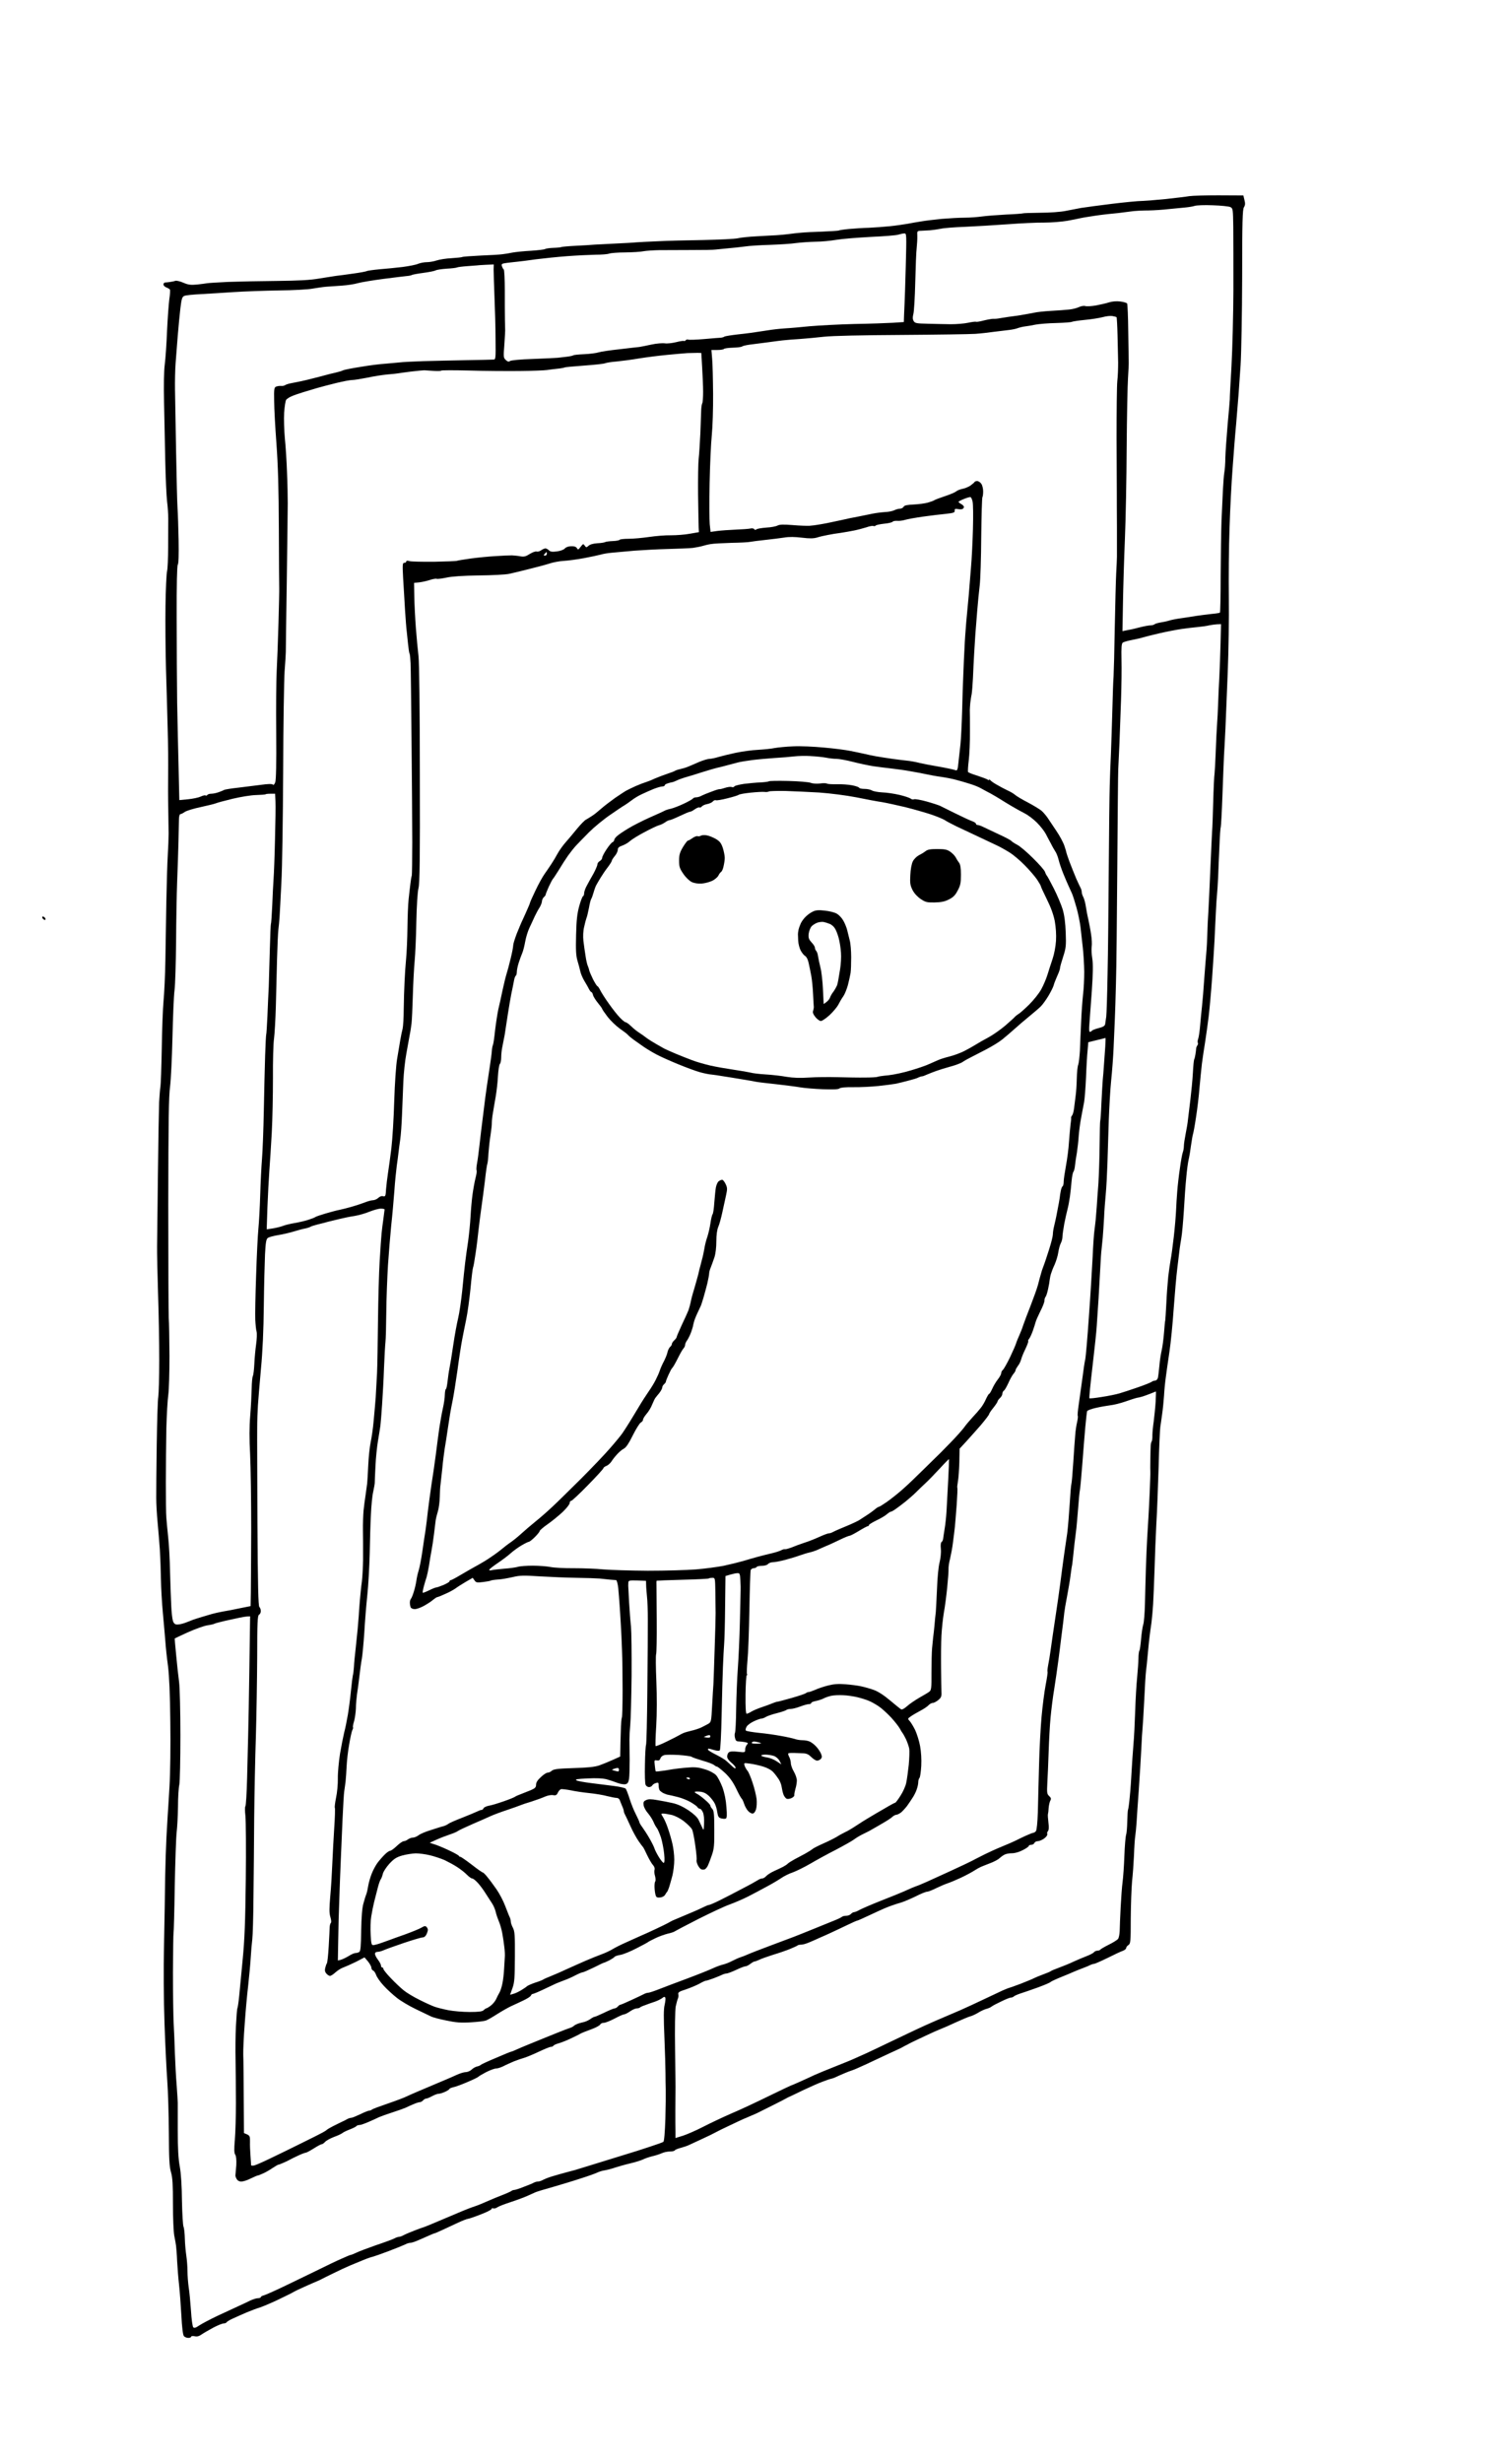 <?xml version="1.0" standalone="no"?>
<!DOCTYPE svg PUBLIC "-//W3C//DTD SVG 20010904//EN"
 "http://www.w3.org/TR/2001/REC-SVG-20010904/DTD/svg10.dtd">
<svg version="1.0" xmlns="http://www.w3.org/2000/svg"
 width="1258pt" height="2048pt" viewBox="0 0 1258 2048"
 preserveAspectRatio="xMidYMid meet">
<g transform="translate(0,2048) scale(0.1,-0.1)"
fill="#000000" stroke="none">
<g>
<path d="M10145 18856 c-110 0 -222 -3 -250 -7 -27 -5 -115 -15 -195 -24 -80
-8 -170 -15 -200 -16 -30 0 -143 -11 -250 -24 -107 -13 -222 -29 -255 -34 -33
-6 -91 -17 -130 -25 -38 -8 -133 -15 -209 -15 -77 -1 -142 -3 -145 -5 -3 -2
-67 -7 -141 -10 -75 -4 -165 -11 -200 -16 -36 -5 -101 -10 -145 -10 -43 0
-129 -5 -190 -10 -60 -6 -137 -15 -170 -21 -33 -5 -85 -14 -115 -20 -30 -5
-95 -15 -145 -20 -49 -5 -128 -11 -175 -13 -47 -1 -121 -6 -165 -10 -44 -4
-83 -10 -87 -13 -5 -2 -65 -6 -136 -9 -70 -2 -149 -6 -177 -9 -27 -2 -72 -7
-100 -11 -27 -4 -75 -8 -105 -10 -30 -1 -104 -6 -165 -9 -60 -3 -130 -10 -155
-16 -25 -6 -155 -12 -290 -15 -135 -2 -303 -6 -375 -10 -71 -3 -152 -7 -180
-9 -27 -3 -104 -7 -170 -10 -66 -3 -145 -7 -175 -9 -30 -3 -104 -7 -163 -10
-60 -3 -112 -8 -116 -10 -4 -3 -34 -6 -67 -7 -32 -1 -64 -6 -69 -10 -6 -4 -58
-10 -115 -14 -58 -3 -127 -10 -155 -15 -27 -6 -66 -12 -85 -14 -19 -3 -100 -8
-180 -11 -80 -4 -149 -9 -154 -12 -4 -3 -45 -7 -90 -10 -44 -2 -100 -11 -124
-19 -23 -8 -60 -14 -81 -14 -21 0 -54 -6 -73 -14 -18 -8 -76 -19 -128 -26 -52
-6 -138 -15 -192 -19 -53 -5 -101 -12 -107 -15 -5 -4 -56 -13 -113 -21 -57 -8
-121 -17 -143 -19 -22 -3 -85 -13 -140 -22 -73 -13 -168 -18 -350 -20 -137 -1
-320 -5 -405 -8 -85 -4 -164 -9 -176 -11 -11 -2 -49 -7 -85 -11 -52 -5 -73 -2
-113 15 -27 12 -57 19 -67 16 -11 -4 -31 -8 -47 -10 -15 -2 -33 -4 -39 -4 -7
-1 -13 -8 -13 -16 0 -9 11 -20 24 -25 13 -5 27 -13 30 -18 3 -5 1 -40 -5 -78
-5 -38 -14 -157 -19 -264 -4 -107 -13 -233 -19 -280 -7 -52 -9 -174 -6 -315 3
-126 7 -345 10 -486 3 -141 10 -293 15 -337 6 -45 10 -110 10 -144 0 -35 -1
-139 -1 -233 0 -93 -4 -186 -9 -205 -5 -19 -11 -147 -13 -285 -2 -137 0 -374
4 -525 5 -151 11 -374 14 -495 4 -121 5 -290 4 -375 -1 -85 -1 -218 1 -295 1
-77 2 -169 3 -205 0 -36 -3 -117 -7 -180 -4 -63 -9 -239 -12 -390 -2 -151 -6
-372 -8 -490 -2 -118 -9 -267 -15 -330 -6 -63 -13 -243 -15 -400 -3 -157 -8
-298 -11 -315 -3 -16 -8 -75 -11 -130 -2 -55 -7 -325 -10 -600 -3 -275 -6
-543 -7 -595 -1 -52 3 -230 8 -395 6 -165 10 -415 10 -555 0 -140 -4 -277 -8
-305 -5 -27 -10 -207 -13 -400 -3 -192 -4 -390 -4 -440 0 -49 5 -139 11 -200
6 -60 14 -164 19 -230 4 -66 8 -176 9 -245 1 -69 8 -195 16 -280 8 -85 17
-193 21 -240 3 -47 13 -139 22 -205 10 -79 17 -235 19 -460 3 -198 0 -426 -7
-545 -7 -113 -13 -221 -15 -240 -1 -19 -6 -98 -10 -175 -4 -77 -9 -230 -11
-340 -1 -110 -5 -355 -9 -545 -5 -217 -3 -465 4 -670 6 -179 17 -392 23 -475
6 -82 12 -274 13 -425 1 -222 4 -286 18 -333 13 -45 16 -103 16 -265 0 -114 5
-232 11 -262 6 -30 13 -68 15 -85 2 -16 7 -75 9 -130 3 -55 10 -143 16 -195 6
-52 14 -166 19 -252 5 -100 13 -163 21 -173 7 -8 23 -15 36 -15 13 0 24 4 24
10 0 5 13 7 29 4 21 -5 38 0 59 15 16 11 59 36 96 56 36 19 75 35 86 35 10 0
21 4 25 9 3 6 24 19 48 30 23 11 76 34 117 52 41 17 91 36 110 41 19 6 82 32
140 59 58 28 114 55 125 61 11 7 31 17 45 24 14 7 52 24 85 39 33 15 71 31 85
37 14 6 32 14 40 19 8 4 51 26 95 47 44 22 107 51 140 65 33 14 84 35 114 47
29 12 62 23 73 25 11 3 70 23 130 46 61 23 122 48 137 55 14 8 33 14 42 14 9
0 34 7 55 16 22 9 63 27 92 40 29 13 55 24 59 24 3 0 33 13 67 29 34 16 92 43
129 60 37 17 73 31 80 31 7 0 54 16 105 36 50 19 92 40 92 46 0 6 6 8 14 5 7
-3 23 1 34 9 11 8 61 27 110 43 49 16 111 39 138 51 27 12 58 26 69 31 11 5
76 25 145 44 69 20 175 52 235 72 61 19 121 41 135 48 14 7 43 16 65 19 22 4
60 14 85 23 25 8 80 24 123 34 43 10 90 25 105 32 15 8 50 20 77 27 28 6 64
18 82 26 17 8 47 14 66 14 20 0 39 4 42 10 3 5 25 14 48 20 23 6 56 17 72 25
17 8 66 31 110 51 44 20 91 43 105 51 14 8 68 35 120 59 52 25 104 49 115 54
11 4 43 18 70 30 28 11 64 28 80 37 17 8 66 33 110 55 44 22 87 44 95 49 8 5
22 12 30 15 8 4 60 28 115 55 55 26 127 58 160 70 33 13 67 24 75 25 8 2 23 7
35 13 11 5 40 19 65 29 25 11 56 23 70 27 14 4 68 28 120 52 52 25 118 55 145
68 28 13 70 33 95 44 25 11 52 24 60 29 8 5 25 14 38 20 12 7 30 16 40 21 9 4
60 29 112 53 52 25 111 51 130 58 19 7 76 32 125 55 50 23 103 45 118 49 16 4
46 18 67 31 21 13 51 27 67 31 15 4 35 12 43 19 8 7 45 26 81 43 36 18 72 32
80 32 8 0 19 4 25 10 5 5 30 16 54 24 25 8 90 30 145 50 54 20 102 40 105 45
3 4 41 22 85 40 44 18 94 38 110 46 17 7 50 21 75 30 25 9 53 21 62 26 10 5
23 9 30 9 6 0 57 22 112 49 56 28 113 55 129 60 15 6 27 16 27 23 0 7 9 19 19
25 17 11 19 27 19 222 1 116 6 254 11 308 6 54 13 152 16 218 2 66 7 136 10
155 3 19 8 69 11 110 2 41 11 167 19 280 8 113 17 267 21 343 3 75 8 149 10
165 2 15 8 119 14 232 5 113 12 223 15 245 3 22 10 87 15 145 5 58 12 123 15
145 3 22 9 72 15 110 5 39 11 108 14 155 3 47 8 177 12 290 3 113 10 284 15
380 6 96 14 310 19 475 4 165 11 314 14 330 2 17 10 64 15 105 6 41 13 111 16
155 2 44 9 114 15 155 5 41 19 136 30 210 11 74 27 234 35 355 9 121 22 276
31 345 8 69 17 139 19 157 2 18 9 58 14 90 6 32 15 135 21 228 5 94 14 217 20
275 5 58 14 125 20 150 6 25 15 79 20 120 6 41 13 82 16 90 3 8 15 71 25 140
11 69 24 179 29 245 6 66 15 156 20 200 6 44 17 123 26 175 8 52 22 149 30
215 8 66 21 212 29 325 8 113 17 252 20 310 2 58 8 161 11 230 3 69 8 139 10
155 2 17 6 80 9 140 2 61 7 178 11 260 3 83 8 153 11 158 2 4 9 123 14 265 5
141 11 291 13 332 3 41 8 143 12 225 3 83 12 292 19 465 7 173 11 450 9 615
-2 165 0 428 6 585 5 157 16 377 25 490 8 113 21 282 30 375 8 94 17 204 20
245 3 41 11 152 17 245 6 94 12 422 13 730 0 464 3 564 15 582 10 16 12 31 4
60 l-9 38 -200 1z m-55 -83 c69 -2 135 -9 147 -15 21 -11 22 -17 24 -167 1
-86 1 -322 1 -526 -1 -203 -8 -487 -16 -630 -8 -143 -15 -267 -14 -275 0 -8
-8 -103 -18 -210 -9 -107 -18 -231 -19 -275 0 -44 -4 -98 -8 -120 -4 -22 -9
-87 -12 -145 -3 -58 -8 -175 -12 -260 -3 -85 -6 -291 -7 -457 0 -166 -3 -304
-6 -307 -3 -3 -35 -8 -70 -11 -36 -4 -92 -11 -125 -16 -33 -6 -91 -14 -130
-20 -38 -5 -83 -14 -100 -20 -16 -5 -48 -12 -70 -15 -22 -4 -44 -10 -49 -15
-6 -5 -21 -9 -34 -9 -13 0 -51 -7 -83 -15 -33 -9 -80 -20 -105 -24 l-45 -9 4
227 c2 124 9 363 16 531 7 168 14 514 15 770 2 256 7 515 11 575 4 61 7 124 6
140 0 17 -2 129 -4 250 -1 121 -6 225 -9 231 -4 6 -30 14 -57 17 -31 4 -67 1
-93 -7 -24 -8 -73 -19 -110 -26 -36 -6 -76 -9 -88 -5 -12 4 -35 0 -54 -9 -18
-8 -55 -18 -82 -20 -27 -3 -94 -8 -149 -11 -55 -3 -120 -10 -145 -16 -25 -5
-74 -14 -110 -20 -36 -5 -81 -12 -100 -14 -19 -3 -51 -8 -70 -11 -19 -4 -43
-6 -52 -5 -10 1 -45 -5 -79 -13 -33 -9 -64 -14 -68 -12 -4 3 -34 -1 -67 -8
-32 -7 -97 -12 -144 -12 -47 1 -132 2 -190 4 -94 2 -107 4 -118 22 -9 15 -10
30 -3 58 6 20 13 141 16 267 3 127 8 255 12 285 3 30 6 74 5 98 -2 41 -1 42
31 43 17 1 51 3 75 4 24 2 64 8 90 13 26 6 117 13 202 16 85 4 243 13 350 21
107 8 245 15 305 14 61 0 148 7 195 15 47 9 96 18 110 22 14 3 36 7 50 9 14 2
45 7 70 11 25 4 59 8 75 10 17 2 50 6 75 8 25 2 68 7 95 11 28 3 64 8 80 10
17 2 71 5 120 5 50 1 124 6 165 11 41 4 102 10 135 13 33 3 71 9 85 14 14 5
81 8 150 5z m-2566 -234 c19 1 19 -7 12 -276 -4 -153 -9 -291 -10 -308 -1 -16
-3 -58 -4 -92 l-2 -61 -92 -6 c-51 -3 -194 -8 -318 -10 -124 -3 -292 -12 -375
-19 -82 -8 -157 -15 -165 -15 -8 0 -44 -3 -80 -6 -36 -3 -103 -12 -150 -20
-47 -8 -134 -20 -195 -26 -60 -7 -114 -15 -120 -20 -5 -4 -17 -7 -25 -8 -8 0
-70 -5 -137 -11 -67 -6 -129 -8 -137 -5 -7 3 -17 0 -21 -5 -3 -6 -10 -9 -14
-6 -5 2 -34 -2 -65 -10 -32 -8 -74 -13 -94 -10 -20 3 -71 -1 -112 -10 -41 -9
-86 -18 -100 -20 -14 -1 -88 -10 -165 -19 -77 -8 -156 -20 -175 -26 -19 -6
-72 -13 -117 -15 -46 -2 -87 -6 -92 -9 -5 -4 -29 -9 -53 -12 -24 -3 -59 -7
-78 -9 -19 -2 -114 -6 -210 -10 -101 -3 -180 -11 -187 -17 -10 -8 -19 -6 -34
8 -20 18 -21 25 -13 124 4 58 7 112 7 120 0 8 -1 49 -2 90 -1 41 -1 151 -1
245 0 93 -4 172 -9 175 -5 3 -11 15 -15 26 -6 19 -2 22 41 28 27 3 66 8 89 10
22 2 92 11 155 20 63 8 179 20 259 26 80 6 186 11 235 12 50 0 100 4 113 9 13
5 74 10 135 10 62 1 130 5 152 10 22 4 81 8 130 9 50 0 169 1 265 1 96 0 189
1 205 4 17 2 62 6 100 10 39 3 102 10 140 15 39 6 135 12 215 14 80 3 177 9
215 15 39 5 111 10 160 11 50 0 128 8 175 16 47 8 175 18 285 24 110 5 214 13
230 19 17 5 39 10 49 10z m-3486 -261 l70 3 -1 -43 c0 -24 3 -124 7 -223 4
-99 9 -258 9 -353 2 -166 1 -172 -18 -172 -11 -1 -114 -3 -230 -5 -115 -2
-275 -6 -355 -8 -80 -3 -170 -7 -200 -11 -30 -3 -85 -8 -121 -11 -37 -2 -125
-13 -195 -25 -71 -11 -138 -24 -149 -29 -11 -6 -40 -14 -65 -20 -25 -5 -63
-15 -85 -21 -22 -6 -67 -18 -100 -26 -33 -9 -78 -19 -100 -24 -22 -4 -58 -12
-80 -16 -22 -4 -45 -11 -52 -16 -7 -5 -22 -9 -35 -7 -13 1 -31 -2 -41 -6 -16
-7 -18 -20 -16 -119 0 -61 9 -221 19 -356 13 -177 19 -374 20 -710 1 -256 2
-476 3 -490 1 -14 -2 -144 -6 -290 -4 -146 -11 -326 -15 -400 -4 -74 -6 -306
-4 -516 2 -255 -1 -390 -8 -409 -7 -18 -14 -25 -20 -19 -7 7 -41 6 -98 -2 -48
-6 -134 -17 -192 -24 -57 -6 -109 -15 -115 -18 -5 -4 -26 -12 -45 -19 -19 -7
-47 -13 -62 -13 -15 0 -30 -5 -33 -10 -4 -6 -11 -8 -16 -4 -5 3 -23 -2 -40
-10 -17 -8 -64 -18 -104 -22 l-73 -7 -6 264 c-4 145 -9 390 -12 544 -2 154 -4
473 -4 709 -1 275 3 432 9 440 7 8 9 83 7 202 -2 104 -6 225 -9 269 -3 44 -8
256 -12 470 -4 215 -8 446 -9 515 -1 69 1 168 5 220 4 52 12 156 18 230 6 74
16 177 22 228 10 82 15 95 34 102 12 5 71 11 131 14 60 3 183 11 274 17 91 6
262 12 380 14 118 1 244 8 280 15 36 6 88 14 115 16 28 2 86 6 130 9 44 3 103
12 130 20 28 8 124 24 215 36 91 12 179 22 196 24 17 1 36 5 42 9 6 3 48 11
94 17 46 6 91 15 101 20 10 6 52 12 94 15 42 2 80 7 85 10 5 3 44 8 86 11 42
3 78 6 79 6 1 1 33 3 71 5z m5217 -426 c17 -3 32 -7 35 -9 2 -2 6 -70 8 -151
2 -81 4 -183 5 -227 0 -44 -2 -114 -7 -155 -4 -41 -6 -253 -6 -470 1 -217 2
-426 2 -465 0 -38 0 -164 1 -280 0 -115 0 -226 0 -245 0 -19 -3 -80 -6 -135
-3 -55 -8 -257 -12 -450 -3 -192 -8 -377 -10 -410 -3 -33 -7 -157 -10 -275 -3
-118 -9 -285 -12 -370 -4 -85 -9 -204 -10 -265 -2 -60 -6 -369 -8 -685 -2
-316 -6 -714 -10 -884 -3 -170 -8 -327 -11 -350 -3 -22 -7 -50 -9 -62 -3 -15
-18 -24 -55 -33 -27 -7 -52 -17 -56 -22 -3 -5 -10 -9 -16 -9 -7 0 -8 23 -4 68
3 37 12 159 20 272 10 145 11 224 4 269 -6 35 -8 80 -5 100 3 20 1 65 -5 101
-5 36 -16 92 -23 125 -8 33 -17 82 -21 109 -4 27 -13 61 -20 75 -8 14 -14 34
-14 44 0 9 -4 25 -10 35 -5 9 -21 44 -36 77 -14 33 -39 96 -56 140 -16 44 -28
80 -27 80 1 0 -5 23 -15 51 -9 28 -39 84 -67 125 -27 41 -60 90 -73 109 -13
19 -36 46 -51 59 -16 13 -67 44 -114 69 -47 24 -95 53 -106 63 -11 10 -40 27
-65 38 -25 12 -65 33 -90 48 -25 14 -48 31 -52 37 -4 6 -8 7 -8 2 0 -5 -6 -4
-12 1 -7 5 -46 20 -86 33 -40 12 -75 26 -78 31 -2 4 0 48 6 96 6 48 11 158 10
243 0 85 0 164 -1 175 0 11 2 38 4 61 3 22 7 54 11 70 3 16 8 76 11 134 2 58
7 150 10 205 3 55 8 127 10 160 3 33 9 119 15 190 6 72 15 168 21 215 6 47 12
230 13 408 2 177 6 325 10 329 3 3 6 25 6 47 0 23 -7 52 -16 64 -8 12 -24 22
-34 22 -10 0 -20 -4 -22 -8 -1 -4 -17 -17 -33 -29 -17 -12 -48 -24 -68 -28
-21 -4 -44 -14 -52 -21 -7 -7 -48 -25 -91 -39 -42 -14 -82 -29 -88 -33 -6 -5
-31 -14 -55 -21 -24 -7 -78 -14 -119 -16 -56 -3 -78 -7 -84 -19 -5 -9 -19 -16
-31 -16 -12 0 -33 -6 -47 -13 -14 -7 -49 -14 -79 -15 -30 -2 -75 -8 -100 -13
-25 -5 -79 -16 -118 -24 -40 -7 -103 -20 -140 -29 -38 -8 -93 -20 -123 -26
-30 -6 -66 -12 -80 -14 -14 -3 -43 -6 -65 -8 -22 -1 -86 1 -141 6 -75 6 -108
5 -125 -4 -12 -7 -54 -15 -93 -17 -39 -3 -76 -9 -83 -15 -7 -6 -14 -5 -18 2
-4 6 -19 9 -33 5 -15 -3 -70 -7 -122 -9 -52 -2 -120 -7 -152 -11 l-56 -8 -7
64 c-3 35 -4 188 -1 339 3 151 11 331 18 400 7 70 12 222 11 345 -1 121 -4
253 -8 293 l-6 72 50 0 c27 0 52 4 55 9 3 4 36 9 72 10 37 1 72 5 78 10 6 5
34 11 61 15 28 4 84 11 125 16 41 5 89 12 105 14 17 3 68 8 115 12 47 3 101 7
120 9 19 1 89 8 155 15 77 8 310 13 650 15 292 2 566 6 610 9 44 3 114 11 155
17 41 5 97 12 124 15 27 3 61 10 75 16 14 5 42 12 61 14 19 2 58 9 87 15 28 5
105 12 171 13 66 2 124 6 130 10 6 3 55 11 109 16 54 5 121 16 148 23 28 8 64
12 80 9z m-3450 -306 l30 -1 7 -120 c4 -66 8 -157 8 -203 0 -46 -3 -89 -7 -95
-4 -7 -8 -32 -9 -57 -1 -25 -4 -112 -7 -195 -4 -82 -10 -177 -14 -210 -4 -33
-6 -166 -5 -295 2 -129 4 -253 5 -275 l2 -40 -75 -13 c-41 -8 -112 -13 -157
-13 -46 1 -128 -6 -183 -14 -55 -8 -131 -15 -169 -15 -39 0 -72 -4 -75 -8 -3
-5 -28 -10 -57 -11 -28 -1 -57 -5 -63 -8 -6 -4 -35 -9 -65 -10 -34 -2 -62 -10
-74 -21 -18 -16 -20 -16 -32 1 -12 17 -14 16 -34 -10 -19 -25 -22 -26 -31 -11
-7 12 -23 17 -48 16 -22 0 -43 -8 -52 -18 -9 -11 -36 -21 -66 -25 -40 -5 -55
-3 -67 9 -8 9 -22 16 -29 16 -7 0 -24 -7 -36 -16 -13 -9 -30 -13 -38 -10 -8 3
-33 -6 -56 -20 -32 -21 -48 -25 -77 -20 -20 4 -52 7 -71 8 -19 0 -80 -2 -135
-6 -55 -3 -148 -12 -207 -20 -59 -8 -111 -17 -115 -19 -5 -3 -89 -6 -188 -8
-99 -1 -192 1 -207 5 -19 6 -28 4 -28 -3 0 -6 -7 -11 -16 -11 -15 0 -16 -13
-10 -127 4 -71 12 -191 16 -268 5 -77 11 -156 14 -175 2 -19 7 -66 11 -105 4
-38 9 -74 12 -79 4 -5 7 -41 9 -80 2 -39 5 -330 8 -646 3 -316 6 -695 6 -841
0 -147 -2 -273 -4 -280 -3 -8 -8 -36 -11 -64 -4 -27 -10 -86 -15 -130 -5 -44
-9 -152 -10 -240 -1 -88 -6 -203 -11 -255 -5 -52 -11 -139 -13 -192 -3 -54 -6
-157 -7 -228 0 -72 -5 -145 -9 -163 -5 -18 -14 -61 -20 -97 -6 -36 -18 -105
-26 -155 -9 -53 -19 -197 -24 -350 -4 -143 -15 -321 -24 -395 -9 -74 -22 -166
-28 -205 -6 -38 -13 -99 -16 -133 -3 -58 -6 -63 -24 -59 -12 4 -29 -2 -41 -14
-11 -10 -31 -19 -44 -19 -12 0 -46 -9 -75 -21 -29 -11 -78 -27 -108 -35 -30
-9 -73 -19 -95 -24 -22 -4 -74 -18 -115 -30 -41 -12 -79 -25 -85 -29 -5 -5
-32 -15 -60 -24 -27 -9 -79 -21 -115 -27 -36 -6 -81 -17 -100 -25 -20 -7 -57
-16 -83 -20 l-48 -7 6 183 c4 101 11 238 16 304 5 66 14 208 20 315 6 107 10
312 10 455 -1 143 3 292 9 330 5 39 12 158 15 265 3 107 7 285 10 395 3 110 8
220 11 245 3 25 8 72 10 105 2 33 9 161 15 285 7 124 13 540 15 925 1 385 7
761 12 835 6 74 10 146 10 160 0 14 3 277 8 585 4 308 8 601 8 650 0 50 -2
164 -6 255 -3 91 -11 219 -18 285 -6 66 -9 162 -6 214 4 52 11 101 18 108 6 7
25 20 42 27 17 8 60 23 96 34 36 11 90 27 120 36 30 9 101 27 157 41 56 14
116 25 132 25 17 0 73 9 124 19 50 11 126 23 167 27 41 3 84 8 95 10 11 2 61
9 110 15 50 6 97 10 105 10 8 -1 43 -3 78 -5 34 -2 62 -1 62 2 0 4 105 4 232
1 128 -4 319 -5 423 -4 105 1 206 5 225 8 19 3 59 8 88 11 30 3 57 8 61 11 4
2 76 9 160 15 83 6 161 14 174 19 12 5 56 12 97 15 41 4 127 15 190 26 63 10
167 23 230 29 63 6 140 13 170 15 30 1 69 2 85 2z m2270 -1200 c5 -1 13 -18
17 -37 5 -19 6 -122 3 -229 -3 -107 -10 -249 -16 -315 -5 -66 -14 -172 -19
-235 -6 -63 -15 -164 -21 -225 -5 -60 -12 -155 -14 -210 -3 -55 -8 -154 -10
-220 -3 -66 -8 -205 -10 -310 -3 -104 -9 -228 -14 -275 -5 -47 -13 -116 -17
-153 -5 -54 -10 -67 -22 -62 -8 3 -33 9 -56 14 -22 5 -72 14 -111 21 -38 6
-99 18 -134 26 -35 9 -82 17 -105 19 -22 2 -77 9 -121 15 -44 6 -105 16 -135
21 -30 5 -75 15 -100 21 -25 5 -76 17 -115 24 -38 8 -138 21 -220 28 -83 8
-197 13 -255 10 -58 -2 -127 -9 -155 -14 -27 -6 -90 -12 -140 -15 -49 -2 -132
-14 -185 -25 -52 -11 -117 -27 -144 -35 -26 -8 -60 -15 -73 -15 -14 0 -53 -12
-87 -26 -33 -15 -74 -32 -91 -39 -16 -7 -46 -16 -65 -20 -19 -4 -39 -11 -45
-15 -5 -4 -35 -15 -65 -25 -30 -10 -77 -28 -105 -40 -27 -13 -61 -26 -75 -30
-14 -4 -50 -18 -80 -31 -30 -14 -65 -30 -77 -37 -12 -6 -54 -34 -94 -61 -39
-28 -92 -68 -118 -91 -25 -22 -59 -50 -76 -60 -16 -11 -39 -24 -49 -30 -11 -5
-44 -39 -74 -75 -29 -36 -72 -87 -95 -113 -23 -26 -54 -69 -68 -95 -14 -26
-37 -65 -52 -87 -14 -22 -40 -59 -56 -82 -17 -24 -51 -85 -76 -138 -25 -52
-45 -97 -45 -101 0 -3 -9 -26 -21 -52 -11 -26 -29 -65 -39 -87 -11 -22 -33
-75 -50 -117 -16 -42 -30 -86 -30 -98 0 -12 -9 -61 -21 -109 -11 -47 -27 -106
-35 -131 -8 -25 -22 -85 -33 -135 -10 -49 -26 -121 -35 -158 -8 -38 -20 -117
-27 -175 -6 -59 -14 -114 -18 -122 -4 -8 -8 -31 -9 -50 -1 -19 -9 -78 -17
-130 -8 -52 -19 -124 -24 -160 -6 -36 -19 -139 -30 -230 -12 -91 -26 -210 -32
-265 -6 -55 -15 -122 -20 -148 -5 -27 -7 -53 -4 -58 4 -5 -1 -35 -9 -66 -8
-32 -19 -94 -25 -138 -6 -44 -13 -125 -16 -180 -3 -55 -12 -147 -20 -205 -9
-58 -20 -139 -25 -180 -5 -41 -16 -145 -24 -230 -9 -85 -24 -189 -34 -230 -10
-41 -29 -142 -41 -225 -12 -82 -26 -168 -31 -191 -5 -23 -12 -71 -16 -108 -4
-36 -10 -66 -14 -66 -4 0 -8 -21 -9 -46 0 -26 -8 -79 -17 -118 -9 -39 -21
-111 -29 -161 -7 -49 -20 -148 -29 -220 -9 -71 -26 -186 -37 -255 -10 -69 -23
-165 -29 -215 -5 -49 -14 -119 -19 -155 -6 -36 -18 -117 -27 -180 -9 -63 -23
-135 -31 -160 -8 -24 -16 -62 -19 -85 -3 -22 -12 -62 -21 -90 -8 -27 -19 -54
-24 -59 -5 -6 -9 -20 -9 -32 0 -12 3 -29 6 -38 4 -9 18 -16 35 -16 15 0 50 12
78 28 27 15 61 37 75 50 15 12 30 22 35 22 5 0 35 12 67 27 33 14 70 35 84 45
14 11 52 35 84 54 l59 34 15 -21 c13 -19 20 -20 71 -14 31 4 60 9 64 12 5 3
31 7 59 9 28 1 83 11 123 20 62 15 92 15 231 6 87 -5 224 -11 304 -12 80 -1
165 -4 190 -6 25 -3 63 -7 85 -9 22 -2 45 -4 51 -4 6 -1 14 -31 18 -68 3 -38
9 -99 11 -138 3 -38 7 -110 10 -160 3 -49 8 -146 10 -215 3 -69 5 -221 5 -339
0 -117 -3 -218 -6 -223 -4 -6 -8 -58 -9 -117 -2 -58 -4 -129 -4 -156 l-1 -51
-62 -28 c-35 -16 -85 -36 -113 -46 -36 -12 -94 -19 -213 -22 -131 -4 -166 -9
-181 -22 -9 -9 -25 -16 -35 -16 -9 0 -35 -16 -56 -37 -28 -25 -40 -45 -40 -63
0 -22 -8 -30 -42 -45 -24 -10 -61 -24 -83 -33 -22 -8 -45 -18 -51 -23 -5 -4
-48 -22 -95 -38 -46 -16 -101 -33 -122 -36 -21 -4 -41 -14 -44 -21 -3 -8 -10
-14 -17 -14 -6 0 -22 -6 -36 -13 -14 -7 -70 -30 -125 -52 -55 -21 -107 -44
-115 -51 -8 -6 -26 -15 -40 -19 -14 -3 -61 -18 -104 -32 -44 -13 -91 -33 -104
-44 -14 -10 -34 -19 -46 -19 -12 0 -31 -7 -42 -15 -10 -8 -26 -15 -35 -15 -9
0 -35 -18 -58 -40 -23 -22 -48 -40 -56 -40 -7 0 -29 -15 -47 -34 -18 -18 -44
-48 -58 -67 -13 -18 -35 -57 -47 -88 -12 -30 -25 -75 -29 -100 -4 -26 -11 -57
-16 -71 -6 -14 -17 -50 -25 -80 -10 -36 -16 -112 -18 -224 -2 -130 -5 -170
-16 -177 -8 -5 -22 -9 -32 -9 -9 0 -35 -11 -56 -25 -22 -13 -51 -27 -65 -31
l-25 -6 3 168 c1 93 5 246 9 339 3 94 8 238 12 320 4 83 10 240 15 350 5 110
11 214 14 230 3 17 7 53 11 80 3 28 7 86 9 130 2 44 11 125 21 179 9 55 21
108 26 119 6 10 8 21 6 24 -3 3 1 26 9 51 7 26 14 74 15 107 0 33 5 85 9 115
5 30 14 98 20 150 6 52 15 120 21 150 5 30 14 127 20 215 5 88 16 228 25 310
9 83 17 238 20 345 2 107 6 254 10 325 3 72 11 157 19 190 7 33 13 67 13 75 0
8 2 71 6 140 3 69 13 163 21 210 8 47 17 103 20 125 3 22 9 101 14 175 5 74
13 212 16 305 4 94 9 190 12 215 3 25 6 137 7 250 1 113 8 288 14 390 7 102
19 250 27 330 9 80 20 208 26 285 5 77 15 172 20 210 6 39 12 90 15 115 3 25
9 72 14 105 5 33 12 128 15 210 3 83 8 206 11 275 3 69 14 172 25 230 10 58
23 128 28 155 6 28 12 70 15 95 3 25 8 131 11 235 3 105 10 233 15 285 5 52
12 199 14 325 3 138 10 250 18 280 10 39 13 245 11 944 0 557 -5 929 -11 985
-6 50 -16 156 -22 236 -6 80 -12 196 -13 259 l-2 114 40 4 c22 2 62 11 88 19
26 9 53 14 60 11 7 -3 44 2 82 10 47 10 137 16 270 18 110 1 223 7 250 13 28
6 104 24 170 41 66 16 143 37 170 46 28 9 79 19 115 21 36 2 112 12 170 23 58
11 119 24 137 29 18 6 60 13 95 16 35 3 119 11 188 17 69 5 195 12 280 14 85
2 178 6 205 9 28 4 64 11 80 16 17 5 48 13 70 16 22 4 99 8 170 10 72 1 141 5
155 8 14 3 70 10 125 16 55 6 127 15 160 20 40 7 89 6 147 -1 64 -8 97 -7 125
1 21 7 61 16 88 21 28 6 77 14 110 18 33 5 84 14 113 20 30 6 74 18 100 26 25
9 51 14 58 11 7 -3 16 -1 19 3 2 5 34 12 70 16 36 3 67 11 71 16 3 5 20 9 37
8 18 -2 48 2 67 8 19 6 87 18 150 27 63 9 149 19 190 23 64 7 75 11 73 26 -1
15 4 18 25 14 14 -3 32 -3 39 0 7 3 13 11 13 17 0 7 -11 19 -25 26 -14 7 -22
16 -19 19 3 3 24 14 47 23 23 9 46 16 52 14z m-3527 -456 c1 0 2 -7 2 -15 0
-8 -7 -15 -15 -15 -13 0 -14 3 -3 15 7 8 14 14 16 15z m5579 -601 l32 1 -4
-162 c-2 -90 -7 -215 -10 -278 -4 -63 -8 -162 -10 -220 -2 -58 -6 -136 -9
-175 -3 -38 -8 -140 -11 -225 -3 -85 -8 -168 -10 -185 -3 -16 -8 -122 -11
-235 -3 -113 -7 -221 -9 -240 -1 -19 -8 -154 -14 -300 -6 -146 -14 -311 -17
-367 -4 -55 -8 -141 -9 -190 -1 -48 -5 -122 -9 -163 -4 -41 -11 -138 -17 -215
-5 -77 -13 -176 -18 -220 -5 -44 -12 -118 -16 -165 -4 -46 -11 -95 -16 -108
-5 -13 -6 -28 -3 -33 3 -6 1 -15 -4 -22 -5 -7 -10 -19 -10 -27 0 -8 -3 -30 -6
-48 -3 -18 -7 -36 -10 -40 -3 -5 -8 -55 -11 -113 -3 -57 -13 -158 -21 -224 -8
-66 -17 -140 -20 -165 -2 -25 -11 -77 -19 -117 -8 -40 -15 -86 -15 -102 0 -16
-4 -40 -9 -53 -5 -13 -16 -73 -24 -133 -9 -61 -19 -146 -22 -190 -4 -44 -8
-116 -10 -160 -2 -44 -10 -143 -19 -220 -9 -77 -20 -162 -26 -190 -5 -27 -14
-90 -20 -140 -5 -49 -13 -151 -16 -225 -4 -74 -8 -137 -9 -140 -2 -3 -6 -48
-10 -100 -4 -52 -13 -120 -20 -150 -7 -30 -16 -88 -19 -129 -4 -41 -9 -85 -12
-98 -4 -13 -14 -23 -23 -23 -9 0 -21 -4 -27 -9 -5 -5 -56 -26 -114 -46 -58
-20 -127 -43 -155 -51 -27 -8 -94 -22 -148 -30 -54 -9 -101 -14 -103 -11 -3 3
9 123 26 267 17 144 33 294 35 333 3 40 9 142 15 227 5 85 12 205 15 265 3 61
7 126 10 145 2 19 6 64 10 100 3 36 8 110 11 165 2 55 9 143 14 195 5 52 11
167 14 255 3 88 8 248 11 355 4 107 12 258 20 335 8 77 17 196 20 265 3 69 7
172 10 230 3 58 7 200 10 315 4 116 8 548 11 960 3 413 6 782 8 820 2 39 6
135 10 215 3 80 9 240 13 355 4 116 6 269 4 340 -2 101 0 133 11 142 7 5 42
15 78 22 36 7 76 16 90 21 14 4 75 20 136 34 61 14 144 30 185 36 41 6 101 13
134 16 33 3 76 9 95 14 19 4 49 8 67 9z m-3383 -1096 c43 -2 101 -8 128 -13
28 -6 68 -10 88 -10 21 0 82 -11 136 -25 55 -14 131 -30 169 -36 39 -6 106
-14 150 -19 44 -5 118 -15 165 -24 47 -8 106 -19 132 -25 27 -6 81 -16 120
-21 40 -6 98 -17 128 -26 30 -8 80 -22 110 -32 30 -9 71 -25 90 -36 19 -11 55
-30 80 -43 25 -14 61 -35 80 -47 19 -12 62 -39 95 -58 33 -20 83 -47 110 -61
28 -14 73 -48 102 -77 29 -29 62 -71 74 -94 11 -22 31 -59 43 -81 11 -23 28
-52 37 -66 9 -13 21 -44 27 -69 6 -25 24 -79 41 -120 17 -41 36 -86 43 -100 6
-14 17 -38 25 -55 8 -16 25 -70 39 -120 14 -49 29 -124 34 -165 5 -41 13 -118
19 -170 6 -52 11 -142 12 -200 0 -58 -4 -143 -10 -190 -5 -47 -13 -150 -16
-230 -4 -80 -8 -186 -10 -236 -3 -50 -9 -103 -14 -117 -6 -14 -11 -65 -12
-114 -1 -48 -5 -115 -10 -148 -4 -33 -10 -80 -13 -103 -3 -24 -10 -50 -16 -57
-6 -7 -10 -17 -8 -21 1 -5 -1 -29 -5 -54 -3 -25 -9 -90 -13 -145 -3 -55 -15
-144 -25 -198 -10 -54 -19 -114 -19 -132 0 -19 -4 -36 -9 -39 -5 -3 -12 -20
-15 -38 -4 -18 -8 -44 -9 -58 -2 -14 -11 -66 -21 -115 -9 -50 -22 -106 -27
-126 -5 -20 -9 -48 -9 -63 0 -15 -14 -71 -31 -124 -17 -53 -37 -115 -46 -137
-9 -22 -19 -53 -23 -70 -5 -16 -16 -57 -24 -89 -9 -33 -37 -110 -61 -172 -25
-63 -52 -135 -61 -161 -8 -26 -24 -66 -34 -88 -10 -22 -22 -51 -26 -65 -4 -14
-27 -66 -51 -117 -25 -51 -51 -97 -59 -104 -8 -6 -14 -19 -14 -28 0 -9 -13
-32 -28 -51 -15 -19 -36 -54 -46 -77 -11 -24 -22 -43 -26 -43 -4 0 -15 -19
-26 -42 -10 -24 -30 -58 -44 -75 -14 -18 -45 -54 -70 -80 -25 -27 -56 -64 -69
-83 -14 -19 -65 -77 -115 -128 -50 -52 -117 -119 -150 -150 -32 -32 -91 -89
-130 -127 -39 -39 -98 -94 -131 -122 -33 -29 -86 -70 -118 -93 -32 -22 -61
-40 -66 -40 -4 0 -19 -9 -32 -21 -13 -11 -46 -35 -73 -52 -27 -18 -54 -35 -60
-39 -6 -4 -38 -19 -71 -34 -33 -14 -76 -32 -95 -40 -19 -8 -43 -19 -52 -24
-10 -6 -24 -10 -32 -10 -8 0 -43 -13 -78 -29 -35 -16 -92 -39 -128 -50 -36
-12 -74 -26 -85 -31 -11 -5 -31 -12 -45 -16 -14 -5 -29 -7 -33 -6 -4 1 -18 -3
-30 -10 -12 -6 -47 -17 -77 -24 -30 -7 -82 -20 -115 -29 -33 -9 -89 -25 -125
-36 -36 -10 -108 -28 -160 -39 -52 -10 -156 -24 -230 -30 -74 -6 -254 -11
-400 -11 -146 1 -313 6 -370 11 -58 6 -168 10 -245 10 -77 -1 -165 4 -195 10
-30 6 -97 11 -148 11 -51 0 -108 -4 -125 -10 -18 -5 -68 -12 -112 -15 -44 -4
-90 -9 -102 -12 -13 -4 -23 -2 -23 2 0 5 30 29 67 54 37 25 86 61 108 81 22
20 64 51 93 68 29 17 57 31 63 31 5 0 28 18 49 39 22 22 40 44 40 50 0 5 30
32 68 58 37 26 93 72 125 102 31 30 57 63 57 73 0 10 5 18 12 18 7 0 70 59
140 131 70 71 128 135 128 140 0 5 11 14 24 19 14 5 33 22 43 37 9 15 31 43
48 61 16 18 42 40 57 47 18 10 41 45 73 110 26 52 56 100 66 106 10 5 19 16
19 24 0 8 13 29 29 48 16 18 38 53 47 78 10 24 22 49 26 54 4 6 19 24 33 41
14 18 25 39 25 47 0 8 7 20 15 27 8 7 15 16 15 21 0 5 10 31 22 57 12 26 24
49 27 52 3 3 12 14 18 25 7 11 25 45 40 75 15 30 33 61 40 68 7 7 13 20 13 29
0 8 8 27 19 41 10 15 24 45 32 67 7 22 14 42 14 45 0 3 4 19 8 35 4 17 17 50
29 75 12 25 24 52 28 60 4 8 14 40 23 70 9 30 23 83 32 118 8 35 15 72 15 82
0 11 6 34 14 52 7 18 21 56 30 83 10 30 16 83 16 133 0 54 6 96 16 120 9 20
24 75 34 122 10 47 24 111 31 142 11 51 11 62 -4 93 -9 19 -22 35 -29 35 -7 0
-20 -6 -29 -13 -9 -7 -19 -30 -23 -52 -4 -22 -9 -78 -13 -125 -3 -47 -9 -90
-14 -96 -5 -6 -13 -39 -18 -75 -5 -35 -17 -86 -26 -114 -10 -27 -21 -72 -25
-100 -5 -27 -13 -68 -20 -90 -6 -22 -12 -47 -14 -55 -3 -8 -10 -37 -16 -65 -7
-27 -23 -84 -35 -125 -13 -41 -26 -91 -29 -110 -4 -19 -12 -48 -18 -65 -6 -16
-31 -71 -55 -121 -23 -51 -43 -96 -43 -101 0 -6 -9 -18 -20 -28 -11 -10 -20
-24 -20 -30 0 -7 -6 -18 -14 -24 -8 -7 -18 -26 -22 -43 -3 -17 -17 -51 -29
-75 -13 -24 -29 -59 -35 -78 -6 -19 -22 -55 -35 -80 -13 -26 -40 -70 -60 -98
-20 -29 -57 -86 -81 -127 -25 -41 -60 -100 -79 -130 -19 -30 -44 -70 -57 -88
-13 -19 -59 -75 -103 -125 -44 -51 -152 -164 -240 -252 -89 -88 -194 -192
-235 -230 -41 -39 -106 -96 -145 -127 -38 -31 -91 -76 -117 -100 -26 -24 -63
-54 -83 -68 -21 -14 -54 -39 -74 -56 -20 -17 -63 -49 -96 -71 -33 -23 -78 -50
-100 -62 -22 -12 -53 -30 -70 -39 -16 -9 -58 -34 -93 -54 -35 -21 -68 -38 -73
-38 -5 0 -9 -4 -9 -9 0 -5 -22 -18 -49 -30 -27 -11 -55 -21 -61 -21 -7 0 -34
-11 -60 -24 -27 -13 -50 -22 -53 -20 -2 2 2 26 9 52 7 26 17 61 23 77 5 17 14
59 20 95 5 36 14 90 20 120 6 30 16 96 22 145 6 50 12 101 14 115 2 14 10 46
18 72 8 26 15 80 16 120 1 40 3 87 6 103 2 17 9 77 15 135 5 58 15 132 20 165
6 33 17 105 25 160 8 55 18 116 21 135 3 19 12 67 20 105 8 39 26 151 40 250
13 99 31 214 39 255 8 41 23 118 34 170 11 52 27 169 36 259 8 90 18 167 21
172 3 5 12 55 20 111 9 57 20 146 25 198 6 52 17 140 25 195 8 55 21 154 29
220 7 66 16 127 19 135 4 9 8 49 10 90 3 41 10 109 17 150 6 41 12 89 11 105
0 17 4 53 9 80 4 28 15 88 23 135 8 47 17 125 19 173 3 49 10 94 16 100 6 6
11 31 11 55 0 24 4 62 9 85 5 23 14 69 20 102 5 33 17 110 26 170 9 61 23 139
30 175 8 36 17 82 21 103 3 20 10 40 15 43 5 3 9 17 9 32 0 15 7 50 16 77 9
28 22 64 30 82 7 17 18 60 24 95 6 34 22 86 35 113 13 28 33 70 44 95 12 25
30 59 41 75 10 17 19 40 19 51 1 12 8 27 16 34 8 7 15 16 15 21 0 5 12 34 26
66 15 32 30 60 33 63 4 3 26 37 50 75 23 39 58 93 77 120 20 28 50 66 68 85
18 19 66 69 107 110 41 41 121 107 177 145 56 39 110 75 120 80 10 6 36 24 57
40 22 17 60 40 85 51 25 12 68 31 97 43 28 11 61 21 72 21 12 0 21 4 21 9 0 5
10 12 23 16 12 4 29 9 37 10 9 1 26 8 39 14 12 7 44 18 69 26 26 7 92 27 147
45 55 17 109 33 120 35 11 2 47 11 80 20 33 9 76 20 95 25 19 5 73 14 120 20
47 6 130 13 185 17 55 3 127 9 160 13 33 4 95 6 139 3z m-4493 -313 l38 0 3
-62 c2 -35 0 -178 -4 -318 -3 -140 -9 -289 -12 -330 -3 -41 -8 -140 -11 -220
-4 -79 -8 -147 -11 -151 -2 -4 -6 -101 -9 -216 -3 -114 -7 -253 -9 -308 -3
-55 -8 -165 -11 -245 -4 -80 -8 -148 -10 -151 -2 -3 -6 -82 -9 -175 -3 -93 -8
-299 -11 -459 -3 -159 -10 -339 -15 -400 -5 -60 -12 -195 -15 -300 -3 -104
-10 -230 -15 -280 -5 -49 -14 -225 -19 -390 -6 -165 -9 -331 -7 -370 2 -38 6
-83 11 -98 4 -15 2 -62 -4 -105 -6 -42 -13 -116 -15 -164 -2 -47 -8 -92 -12
-100 -5 -7 -9 -53 -10 -103 -1 -49 -6 -151 -12 -225 -8 -94 -8 -193 -1 -325 5
-104 9 -381 9 -615 -1 -234 -2 -474 -3 -535 l-2 -110 -85 -17 c-47 -10 -112
-23 -145 -28 -33 -6 -73 -15 -90 -20 -16 -5 -55 -16 -85 -25 -30 -9 -64 -20
-75 -24 -11 -5 -41 -16 -67 -26 -26 -9 -57 -15 -70 -13 -14 2 -25 13 -30 33
-5 17 -11 71 -13 120 -3 50 -7 176 -10 280 -2 105 -9 237 -16 295 -6 58 -13
130 -15 160 -3 30 -4 163 -4 295 0 132 2 332 4 445 3 113 10 239 16 280 6 41
10 188 10 325 -1 138 -3 279 -6 315 -2 36 -4 461 -4 945 1 697 4 901 15 980 7
55 16 238 20 410 4 171 11 346 17 390 6 44 11 224 13 400 1 176 5 403 9 505 4
102 9 253 11 335 2 83 4 167 4 188 1 20 6 37 11 37 6 0 23 8 38 19 15 10 74
28 132 40 58 13 114 26 125 31 11 5 74 22 140 38 67 16 153 30 195 31 41 1 76
4 79 6 2 3 21 5 42 5z m6947 -2031 c1 1 0 -32 -2 -71 -3 -40 -8 -109 -11 -153
-3 -44 -7 -100 -10 -125 -2 -25 -7 -110 -11 -190 -3 -80 -8 -148 -10 -151 -2
-3 -4 -93 -5 -200 -1 -107 -6 -250 -10 -319 -5 -69 -12 -156 -14 -195 -3 -38
-7 -88 -9 -110 -2 -22 -7 -60 -10 -85 -4 -25 -11 -124 -15 -220 -5 -96 -18
-319 -31 -495 -12 -176 -26 -336 -30 -355 -5 -19 -16 -93 -25 -165 -10 -71
-23 -168 -30 -215 -7 -47 -11 -89 -8 -93 3 -4 0 -29 -6 -55 -6 -26 -13 -72
-15 -104 -3 -31 -10 -132 -16 -225 -6 -92 -13 -175 -16 -183 -3 -8 -9 -82 -14
-165 -5 -82 -14 -190 -20 -240 -7 -49 -19 -133 -27 -185 -7 -52 -22 -160 -32
-240 -11 -80 -26 -190 -35 -245 -8 -55 -20 -134 -26 -175 -6 -41 -15 -104 -20
-140 -5 -36 -13 -87 -19 -115 -5 -27 -8 -53 -5 -56 2 -4 -5 -53 -16 -110 -11
-57 -26 -175 -34 -264 -8 -88 -18 -270 -21 -405 -4 -135 -8 -310 -10 -389 -3
-88 -9 -148 -16 -157 -6 -8 -16 -14 -22 -14 -5 0 -35 -12 -66 -26 -31 -14 -67
-32 -81 -39 -14 -7 -65 -30 -115 -50 -49 -20 -112 -49 -140 -63 -27 -14 -61
-31 -75 -38 -14 -8 -54 -28 -90 -45 -36 -17 -83 -39 -105 -49 -22 -10 -69 -31
-105 -48 -36 -16 -85 -39 -110 -50 -25 -11 -54 -23 -65 -28 -11 -4 -22 -8 -25
-9 -3 -1 -18 -7 -35 -14 -16 -7 -48 -21 -70 -31 -22 -10 -104 -43 -183 -74
-79 -31 -159 -66 -178 -76 -19 -11 -41 -20 -48 -20 -7 0 -19 -7 -26 -15 -7 -8
-24 -15 -39 -15 -15 0 -31 -4 -36 -9 -6 -5 -32 -18 -60 -29 -27 -11 -102 -41
-165 -67 -63 -26 -142 -57 -175 -70 -33 -12 -123 -46 -200 -75 -77 -29 -158
-60 -180 -70 -22 -10 -51 -21 -64 -25 -14 -4 -44 -18 -68 -30 -24 -13 -58 -26
-75 -30 -18 -4 -55 -17 -83 -30 -27 -13 -124 -52 -215 -86 -91 -34 -198 -74
-238 -90 -41 -16 -80 -29 -88 -29 -8 0 -22 -4 -32 -9 -9 -5 -57 -28 -105 -50
-49 -23 -92 -41 -96 -41 -5 0 -14 -7 -21 -15 -7 -8 -19 -15 -26 -15 -7 0 -46
-16 -85 -35 -40 -19 -76 -35 -82 -35 -5 0 -22 -9 -37 -20 -16 -11 -43 -23 -62
-26 -18 -4 -42 -11 -53 -17 -11 -5 -22 -13 -25 -16 -3 -4 -21 -12 -40 -18 -19
-6 -114 -44 -210 -83 -96 -39 -194 -79 -217 -90 -24 -11 -46 -20 -50 -20 -3 0
-61 -23 -127 -52 -67 -28 -123 -54 -126 -58 -3 -4 -16 -10 -30 -13 -14 -3 -35
-15 -47 -27 -12 -11 -34 -20 -48 -20 -15 0 -50 -11 -78 -24 -29 -14 -124 -54
-212 -91 -88 -37 -177 -75 -197 -85 -21 -11 -93 -38 -160 -61 -68 -23 -127
-45 -133 -50 -5 -5 -15 -9 -22 -9 -7 0 -41 -13 -75 -30 -34 -16 -68 -30 -75
-30 -7 0 -21 -4 -31 -9 -9 -6 -30 -16 -47 -24 -16 -8 -50 -24 -75 -37 -25 -13
-47 -26 -50 -29 -3 -4 -18 -14 -35 -23 -16 -9 -95 -49 -175 -88 -80 -40 -195
-96 -256 -125 -61 -30 -123 -57 -138 -61 -14 -3 -26 -2 -27 2 0 5 -2 41 -5 79
-3 39 -5 91 -4 117 1 42 -2 49 -24 60 l-26 11 -2 291 c-1 160 -2 323 -4 361
-1 39 4 153 12 255 7 102 20 246 29 320 8 74 18 178 21 230 3 52 9 121 13 152
4 31 9 191 10 355 2 164 5 460 6 658 2 198 8 502 14 675 5 173 10 470 11 660
0 293 3 346 15 353 8 4 15 18 15 30 0 13 -5 28 -12 35 -9 9 -13 176 -16 695
-1 375 -3 732 -2 792 0 61 3 146 6 190 3 44 14 179 25 300 14 144 22 325 24
525 2 168 7 361 10 429 5 100 10 127 23 137 9 7 49 18 87 24 39 6 97 20 130
30 33 10 76 22 95 25 19 4 40 11 45 15 6 4 33 12 60 19 28 7 66 16 85 22 19 5
62 15 95 23 33 8 89 20 125 25 36 6 92 22 125 36 33 13 75 25 93 25 17 0 32
-3 32 -7 -1 -5 -5 -39 -10 -78 -6 -38 -12 -92 -15 -120 -3 -27 -10 -131 -16
-230 -6 -99 -12 -324 -14 -500 -2 -176 -5 -372 -8 -435 -3 -63 -8 -153 -11
-200 -4 -47 -11 -134 -17 -195 -5 -60 -17 -141 -25 -178 -8 -38 -17 -123 -20
-190 -3 -67 -7 -135 -9 -152 -2 -16 -8 -59 -13 -95 -6 -36 -13 -94 -17 -130
-3 -36 -6 -112 -5 -170 1 -58 1 -112 1 -120 0 -8 0 -63 0 -121 -1 -58 -5 -139
-10 -180 -6 -41 -13 -112 -17 -159 -4 -47 -8 -103 -9 -125 -2 -22 -6 -71 -9
-110 -4 -38 -12 -113 -17 -165 -6 -52 -13 -120 -14 -150 -2 -30 -6 -62 -9 -70
-2 -8 -10 -67 -16 -130 -6 -63 -18 -153 -26 -200 -8 -47 -21 -112 -30 -145 -8
-33 -24 -113 -35 -178 -10 -65 -19 -158 -18 -205 1 -48 -6 -120 -15 -161 -8
-40 -13 -78 -10 -83 3 -5 1 -80 -5 -166 -5 -86 -13 -220 -16 -297 -3 -77 -10
-199 -17 -272 -9 -104 -9 -141 1 -174 7 -23 9 -45 4 -48 -4 -3 -9 -19 -10 -36
0 -16 -4 -88 -8 -160 -4 -71 -11 -134 -15 -140 -4 -5 -10 -23 -14 -39 -5 -20
-2 -34 10 -47 9 -11 23 -19 30 -19 7 0 28 13 46 30 18 16 48 35 67 41 19 7 66
28 105 47 l69 36 29 -34 c15 -19 28 -42 28 -52 0 -10 7 -21 15 -24 8 -3 19
-20 25 -37 6 -18 34 -58 63 -89 28 -31 79 -77 111 -102 33 -26 103 -67 155
-92 53 -25 109 -52 125 -60 16 -9 75 -24 130 -35 80 -17 122 -20 203 -15 56 3
113 10 126 15 14 5 56 29 93 53 38 24 89 53 114 65 25 11 71 33 103 48 32 15
61 33 64 41 3 8 10 14 15 14 6 0 45 16 87 36 42 20 90 42 106 50 17 7 49 20
71 28 23 8 64 26 90 40 27 14 55 26 62 26 7 0 49 19 95 41 45 23 82 40 82 39
0 -2 19 7 42 18 23 12 44 26 47 31 4 5 25 12 49 16 23 4 82 28 132 54 49 25
92 48 95 51 3 3 30 18 60 32 30 15 78 32 105 39 28 6 55 15 60 20 6 4 93 50
195 102 102 51 220 107 264 122 43 16 111 45 150 65 39 20 107 56 151 80 44
23 99 56 123 72 24 17 68 39 99 49 30 11 95 43 145 72 49 29 144 81 211 115
67 35 136 74 152 86 17 13 50 33 75 45 25 12 59 29 75 39 17 9 57 33 90 52 33
19 69 42 79 52 11 10 26 18 34 18 8 0 25 9 39 19 13 11 35 35 49 53 13 18 34
49 46 68 13 19 29 51 35 70 7 19 13 46 13 60 0 15 5 31 10 36 6 6 12 51 15
100 3 56 -1 117 -10 167 -8 43 -27 102 -41 132 -15 30 -35 63 -45 74 -18 19
-18 20 9 39 15 11 50 31 78 46 29 15 60 36 69 46 10 11 26 20 36 20 10 0 30
11 46 24 24 20 28 30 26 67 -1 24 -2 116 -3 204 -1 88 0 207 3 265 3 58 12
143 20 190 9 47 21 141 28 210 7 69 12 138 11 155 -1 16 5 54 13 85 7 30 19
91 24 135 6 44 13 103 16 130 3 28 9 110 15 184 5 74 8 137 5 140 -2 4 1 27 5
52 5 25 10 97 12 160 l2 113 52 56 c28 30 83 93 123 138 39 46 71 88 71 94 0
5 16 29 35 52 19 24 35 48 35 53 0 5 9 18 20 28 11 10 20 26 20 36 0 10 6 22
13 26 7 4 23 33 37 63 13 30 32 64 42 76 10 11 18 25 18 31 0 6 9 21 19 35 11
13 23 38 27 54 4 16 20 56 36 88 15 32 26 61 23 64 -3 3 1 12 7 19 7 8 21 38
31 66 10 29 21 62 24 75 3 12 21 52 39 89 19 36 34 75 34 87 0 12 4 26 9 32 5
5 15 34 21 64 7 30 13 66 14 80 2 14 6 36 11 50 4 14 17 48 30 75 12 28 26 72
30 100 4 27 13 62 21 77 8 15 14 39 14 54 0 15 7 63 15 108 9 45 21 99 27 121
6 22 15 69 20 105 5 36 11 94 14 130 3 36 10 70 15 76 5 6 11 29 13 50 2 22 9
71 16 109 6 39 13 101 15 138 3 37 11 105 20 150 8 45 20 105 25 132 5 28 12
120 16 205 3 85 9 186 13 224 l6 70 70 17 c39 9 71 18 73 18z m419 -2939 c2 0
0 -39 -2 -87 -3 -49 -11 -122 -16 -163 -6 -41 -11 -93 -11 -114 1 -22 -2 -44
-5 -50 -4 -5 -8 -21 -9 -35 -1 -15 -2 -66 -3 -116 -1 -49 -1 -97 0 -105 1 -8
-2 -80 -5 -160 -4 -80 -8 -179 -11 -220 -2 -41 -7 -115 -10 -165 -3 -49 -8
-164 -11 -255 -3 -91 -6 -226 -8 -300 -2 -74 -8 -150 -14 -168 -6 -19 -14 -73
-18 -120 -4 -48 -10 -91 -14 -97 -4 -5 -8 -35 -8 -65 0 -30 -6 -102 -11 -160
-6 -58 -13 -181 -16 -275 -3 -93 -9 -222 -15 -285 -5 -63 -12 -162 -15 -220
-3 -58 -9 -151 -15 -208 -5 -57 -12 -107 -15 -111 -2 -5 -5 -48 -6 -97 -1 -49
-5 -99 -10 -111 -4 -12 -11 -90 -14 -174 -3 -84 -10 -182 -15 -218 -5 -37 -12
-131 -16 -211 -4 -80 -8 -168 -8 -196 -1 -28 -7 -58 -14 -67 -8 -9 -43 -31
-78 -48 -36 -18 -68 -37 -70 -41 -3 -4 -13 -8 -23 -8 -10 0 -24 -6 -30 -14 -6
-7 -33 -21 -59 -31 -26 -10 -74 -30 -107 -45 -33 -16 -87 -38 -120 -50 -33
-12 -64 -25 -70 -29 -5 -5 -36 -18 -67 -29 -32 -12 -66 -26 -75 -31 -10 -6
-60 -26 -110 -46 -51 -19 -95 -35 -98 -35 -3 0 -27 -10 -53 -21 -26 -12 -96
-45 -157 -74 -60 -29 -148 -69 -195 -90 -47 -20 -94 -40 -105 -45 -11 -5 -58
-25 -105 -45 -47 -20 -123 -55 -170 -77 -47 -22 -141 -67 -210 -100 -69 -33
-152 -73 -185 -88 -33 -15 -80 -36 -105 -47 -25 -12 -98 -41 -163 -67 -64 -25
-141 -57 -170 -70 -28 -14 -83 -38 -120 -55 -38 -17 -70 -31 -73 -31 -2 0 -86
-40 -187 -89 -100 -49 -240 -115 -312 -145 -71 -31 -177 -81 -235 -111 -58
-30 -134 -63 -168 -74 l-62 -19 0 52 c-1 28 -1 107 -1 176 0 69 1 141 1 160 1
19 -1 175 -3 345 -3 179 0 331 5 360 6 28 14 57 18 66 5 9 6 25 4 36 -4 16 6
23 63 41 38 13 88 34 112 47 24 14 48 25 54 25 7 0 36 10 67 21 30 12 63 25
72 30 10 5 25 9 33 9 9 0 45 14 80 30 35 17 70 30 78 30 8 0 26 9 40 20 14 11
30 20 35 20 6 0 23 7 39 14 15 8 66 26 113 41 47 14 111 36 143 49 31 13 60
26 64 30 3 3 17 6 30 6 13 0 45 9 71 21 26 11 61 26 77 34 17 7 57 25 90 40
33 15 96 45 140 66 45 22 84 39 88 39 5 0 49 20 100 44 51 24 108 50 127 58
19 8 49 20 65 25 17 6 50 17 75 24 25 8 79 31 120 51 41 21 83 38 93 38 10 0
43 13 75 29 31 15 75 34 96 41 22 7 71 28 110 46 39 18 89 45 111 59 22 14 47
28 55 31 8 4 42 17 75 30 33 12 69 31 80 42 11 10 30 24 42 30 12 7 40 12 63
12 24 0 60 10 90 26 28 14 50 30 50 35 0 5 9 9 20 9 11 0 23 7 26 15 4 8 15
15 25 15 11 0 29 6 41 13 13 6 28 19 34 27 7 8 10 18 7 23 -2 4 0 14 6 21 8 9
9 34 4 72 -4 33 -6 64 -4 69 2 6 5 29 6 52 2 23 8 50 14 61 8 15 6 23 -10 38
-18 16 -19 27 -15 108 3 50 8 168 11 261 3 94 10 222 16 285 6 63 19 171 31
240 11 69 26 175 34 235 8 61 19 146 24 190 6 44 13 100 16 125 3 25 7 61 9
80 2 19 12 80 23 135 10 55 23 127 27 160 4 32 9 68 11 80 3 11 7 38 9 60 2
22 9 85 15 140 7 55 14 114 16 130 2 17 8 89 14 160 5 72 12 141 15 155 3 14
12 111 20 215 8 105 19 244 25 310 6 66 13 125 15 131 2 6 34 19 72 27 37 9
92 18 121 22 29 3 85 17 125 31 39 14 83 28 97 31 14 2 30 6 35 8 6 1 15 4 20
6 6 1 30 11 55 20 25 10 46 18 47 19z m-1721 -563 c1 -1 -2 -81 -7 -177 -5
-96 -11 -213 -14 -260 -3 -47 -10 -112 -16 -145 -5 -33 -11 -69 -12 -80 -1
-11 -7 -23 -13 -27 -7 -5 -9 -27 -6 -58 3 -30 -2 -77 -11 -113 -9 -35 -18
-129 -21 -217 -4 -85 -8 -173 -10 -195 -3 -22 -8 -71 -11 -110 -4 -38 -8 -83
-11 -100 -2 -16 -6 -57 -9 -90 -3 -33 -5 -125 -5 -204 1 -126 -2 -145 -17
-157 -10 -8 -47 -30 -83 -50 -36 -21 -82 -52 -103 -71 -22 -20 -43 -31 -50
-26 -7 4 -48 37 -92 74 -52 44 -101 75 -135 87 -30 11 -77 24 -105 30 -27 6
-86 14 -130 17 -58 5 -98 2 -145 -10 -36 -9 -84 -25 -107 -36 -24 -10 -49 -19
-56 -19 -7 0 -17 -4 -22 -9 -6 -5 -59 -23 -119 -40 -60 -17 -113 -31 -118 -31
-6 0 -24 -6 -41 -13 -18 -8 -57 -22 -87 -32 -30 -10 -69 -26 -86 -36 -17 -11
-36 -19 -42 -19 -7 0 -10 54 -9 160 1 88 6 160 10 160 5 0 5 4 2 10 -3 5 -1
56 4 112 6 57 13 246 16 421 3 174 8 324 11 332 4 8 14 15 24 15 11 0 22 5 25
10 3 6 23 10 44 10 22 0 44 6 51 15 7 8 25 15 41 15 16 0 63 9 104 20 41 11
94 27 118 36 23 8 60 20 82 25 22 5 49 14 60 19 11 5 43 19 70 31 28 11 82 36
121 55 39 19 76 34 83 34 6 0 41 18 77 40 36 22 70 40 75 40 5 0 9 4 9 9 0 5
28 22 63 39 34 16 73 39 86 51 13 11 28 21 33 21 5 0 23 10 41 23 18 12 54 40
82 62 27 22 66 56 85 75 19 19 55 54 80 77 25 23 78 78 119 122 41 45 76 80
77 78z m-1760 -948 c19 1 21 -6 24 -61 2 -35 3 -72 2 -83 0 -11 -3 -128 -6
-260 -3 -132 -11 -305 -17 -385 -6 -80 -12 -231 -14 -337 -1 -105 -6 -196 -10
-202 -3 -7 -4 -25 0 -41 5 -23 12 -30 30 -30 12 0 36 -3 53 -6 27 -6 29 -8 17
-21 -8 -8 -15 -26 -15 -40 0 -25 0 -26 -61 -19 -41 5 -65 3 -75 -5 -8 -6 -14
-22 -14 -35 0 -14 13 -33 35 -51 19 -15 35 -34 35 -42 0 -10 -9 -6 -27 11 -16
15 -37 35 -49 45 -11 11 -50 34 -87 53 -37 18 -67 37 -67 42 0 4 3 8 6 8 4 0
24 -5 46 -12 23 -7 42 -8 47 -2 5 5 12 135 15 289 3 154 8 336 11 405 3 69 7
154 10 190 3 36 7 177 8 315 l3 250 40 12 c21 6 48 12 60 12z m-209 -39 c23 0
23 -1 25 -122 1 -68 2 -145 2 -173 0 -27 -3 -160 -8 -295 -4 -135 -9 -265 -10
-290 -2 -25 -7 -107 -11 -182 -7 -135 -8 -138 -34 -153 -14 -8 -40 -21 -58
-30 -17 -8 -53 -20 -80 -26 -26 -6 -57 -15 -68 -20 -11 -5 -27 -13 -35 -18 -8
-5 -54 -29 -102 -52 -48 -24 -90 -40 -93 -38 -3 3 -1 80 5 170 6 99 6 245 1
369 -5 113 -6 214 -2 225 4 11 6 137 5 280 -1 143 -2 276 -2 295 -1 19 0 35 1
36 1 1 98 5 216 8 118 3 217 8 219 11 3 3 16 5 29 5z m-624 -22 l72 -3 1 -35
c0 -19 4 -62 7 -95 4 -33 7 -118 7 -190 0 -71 -1 -333 -4 -582 -2 -249 -7
-457 -11 -463 -3 -5 -8 -78 -9 -162 -2 -84 0 -161 6 -170 5 -10 17 -18 28 -18
10 0 23 6 27 14 4 7 18 17 31 20 19 6 22 4 22 -21 0 -15 4 -33 8 -39 4 -6 18
-17 31 -24 13 -6 33 -14 45 -15 11 -2 46 -10 77 -18 32 -8 79 -27 105 -42 27
-16 53 -34 57 -42 4 -7 13 -13 20 -13 7 0 18 -13 25 -29 8 -17 12 -56 10 -93
-3 -62 -3 -62 -16 -33 -8 17 -21 45 -30 63 -10 21 -42 51 -85 80 -46 30 -89
50 -130 59 -34 8 -92 19 -129 25 -50 9 -74 9 -92 0 -21 -9 -24 -17 -21 -42 2
-17 18 -47 36 -67 17 -20 38 -53 46 -72 8 -20 21 -43 28 -51 7 -8 22 -43 34
-78 11 -35 23 -97 27 -138 5 -49 3 -74 -4 -74 -6 0 -24 22 -40 48 -16 26 -33
59 -37 73 -4 13 -23 51 -42 84 -19 33 -46 74 -59 92 -13 17 -24 36 -24 41 0 4
-14 35 -30 67 -17 32 -40 91 -52 129 -12 39 -27 76 -32 83 -6 6 -49 16 -96 22
-47 6 -132 17 -190 24 -58 7 -113 17 -124 23 -14 9 6 12 92 16 73 4 127 1 159
-7 26 -7 67 -21 90 -30 24 -9 54 -14 67 -11 18 4 25 15 30 46 3 21 5 92 5 157
-1 65 -2 141 -2 168 0 28 3 84 7 125 4 41 9 224 11 405 1 182 -1 366 -5 410
-5 44 -12 136 -16 204 -3 68 -7 129 -7 135 0 6 1 19 1 29 2 15 11 17 75 15z
m-3245 -299 l23 1 -6 -422 c-3 -233 -8 -484 -10 -558 -2 -74 -6 -238 -9 -364
-3 -127 -10 -232 -14 -235 -5 -3 -5 -39 0 -81 4 -41 6 -280 3 -530 -4 -348
-10 -504 -26 -665 -11 -115 -24 -252 -29 -303 -5 -51 -12 -96 -15 -102 -3 -5
-8 -71 -12 -147 -4 -76 -5 -205 -3 -288 1 -82 3 -240 3 -350 0 -110 -4 -248
-9 -307 -7 -81 -6 -111 3 -124 8 -11 11 -42 9 -88 -3 -39 -6 -75 -7 -81 -2 -5
2 -20 9 -32 8 -15 22 -23 40 -23 15 0 50 11 77 25 28 13 54 25 58 25 5 0 25 8
45 17 21 9 56 29 79 45 23 15 45 28 48 28 4 0 23 7 43 16 21 9 44 20 52 25 8
5 39 20 69 34 29 14 59 25 65 25 6 0 36 16 66 35 30 19 59 35 66 35 6 0 19 9
29 20 10 11 43 29 74 41 31 11 63 26 71 33 8 7 36 20 62 30 26 10 50 22 53 27
4 5 15 9 25 9 11 0 45 12 77 26 32 14 72 32 88 40 17 7 66 25 110 39 44 14 94
32 110 39 17 8 46 22 67 30 20 9 43 16 51 16 8 0 20 7 27 15 7 8 19 15 26 15
7 0 29 9 49 20 20 11 44 20 55 20 11 0 35 8 55 17 19 9 35 20 35 24 0 3 14 9
30 13 17 3 70 22 118 43 48 20 89 40 93 45 3 4 32 21 64 38 32 16 69 30 82 30
13 0 41 9 61 19 20 11 60 28 87 40 28 11 68 25 90 31 22 7 77 30 121 51 45 21
88 39 97 39 9 0 19 4 22 10 3 5 23 14 45 20 21 6 67 24 102 41 35 16 70 34 78
39 8 5 47 21 87 35 39 14 74 33 77 41 3 7 16 14 30 14 13 0 53 16 89 35 36 19
71 35 79 35 7 0 30 11 50 25 20 14 45 25 56 25 10 0 22 3 26 7 3 4 23 13 44
20 20 8 57 21 82 29 25 9 52 23 62 31 11 10 18 11 23 3 4 -6 1 -33 -5 -60 -9
-36 -9 -107 -2 -272 5 -123 9 -257 9 -298 0 -41 1 -102 2 -135 1 -33 0 -143
-3 -244 -4 -113 -10 -187 -17 -191 -5 -4 -58 -23 -117 -42 -59 -20 -145 -47
-192 -61 -47 -14 -150 -46 -230 -71 -80 -25 -168 -52 -195 -60 -28 -7 -86 -23
-130 -35 -44 -12 -91 -27 -105 -33 -14 -6 -33 -14 -42 -19 -10 -5 -25 -9 -33
-9 -8 0 -23 -4 -33 -9 -9 -6 -47 -21 -84 -35 -36 -15 -73 -26 -80 -26 -8 0
-18 -4 -24 -9 -5 -4 -40 -20 -79 -35 -38 -15 -85 -34 -102 -42 -18 -8 -48 -20
-65 -28 -18 -8 -53 -21 -78 -29 -25 -8 -125 -49 -222 -91 -98 -42 -181 -76
-184 -76 -3 0 -36 -12 -72 -26 -37 -14 -79 -32 -94 -40 -14 -8 -32 -14 -40
-14 -7 0 -25 -6 -39 -14 -14 -7 -81 -32 -150 -55 -68 -24 -141 -51 -163 -62
-22 -10 -43 -19 -48 -19 -4 0 -38 -14 -75 -31 -38 -16 -131 -61 -208 -99 -77
-37 -201 -98 -277 -134 -75 -36 -148 -68 -162 -72 -14 -3 -26 -10 -26 -15 0
-5 -11 -9 -24 -9 -13 0 -41 -9 -63 -19 -21 -11 -63 -30 -93 -44 -30 -14 -109
-50 -175 -81 -66 -31 -137 -69 -158 -83 -27 -19 -41 -23 -49 -15 -6 6 -15 68
-19 139 -5 70 -13 157 -19 193 -5 36 -10 97 -10 135 0 39 -5 97 -10 130 -5 34
-11 97 -12 140 -1 44 -6 89 -11 99 -5 11 -11 108 -13 215 -1 124 -8 229 -18
285 -12 62 -17 150 -17 300 0 116 0 220 0 231 0 11 -4 76 -9 145 -6 69 -12
190 -15 270 -2 80 -7 190 -10 245 -3 55 -6 245 -6 423 1 178 3 327 5 330 2 4
7 177 10 386 4 208 11 412 16 452 5 41 10 136 11 211 0 76 5 158 11 183 5 25
9 207 9 410 0 201 -5 401 -11 445 -6 44 -17 143 -24 220 -8 77 -13 141 -12
141 0 1 51 24 111 52 61 27 133 53 160 57 28 4 55 10 60 14 6 3 46 14 90 24
44 10 98 21 120 26 22 5 50 9 63 10z m4957 -655 c33 -1 87 -9 120 -17 33 -8
77 -22 97 -31 20 -8 56 -29 80 -45 24 -16 70 -58 102 -92 31 -34 64 -76 73
-93 9 -17 19 -33 22 -36 3 -3 16 -25 28 -50 12 -25 24 -61 28 -80 3 -19 1 -80
-4 -135 -6 -55 -15 -122 -21 -149 -5 -27 -27 -76 -48 -108 -20 -32 -40 -58
-44 -58 -4 0 -45 -22 -90 -49 -46 -26 -103 -60 -128 -75 -25 -14 -72 -44 -105
-66 -33 -22 -75 -47 -94 -55 -18 -9 -50 -26 -70 -39 -20 -12 -70 -37 -111 -55
-41 -18 -82 -39 -90 -46 -8 -7 -35 -24 -60 -38 -25 -13 -65 -35 -90 -48 -24
-13 -49 -29 -55 -35 -5 -6 -23 -18 -40 -27 -16 -8 -51 -25 -76 -36 -26 -12
-54 -30 -64 -41 -10 -11 -25 -20 -34 -20 -9 0 -25 -6 -36 -14 -11 -7 -69 -40
-130 -71 -60 -32 -145 -76 -188 -97 -42 -21 -82 -38 -88 -38 -6 0 -23 -7 -37
-14 -15 -8 -76 -36 -137 -61 -60 -25 -119 -50 -130 -55 -11 -6 -27 -14 -35
-19 -8 -5 -53 -27 -100 -49 -47 -22 -105 -49 -130 -59 -25 -11 -79 -35 -120
-54 -41 -18 -93 -44 -114 -57 -21 -13 -62 -32 -90 -42 -28 -10 -89 -35 -136
-55 -47 -20 -116 -52 -155 -69 -38 -18 -97 -44 -130 -57 -33 -13 -62 -26 -65
-29 -3 -3 -32 -15 -64 -25 -33 -11 -64 -25 -70 -30 -6 -6 -28 -21 -48 -33 -21
-13 -50 -27 -66 -31 l-28 -8 20 56 c17 48 19 84 20 261 1 177 -1 210 -16 239
-10 19 -18 42 -18 53 0 10 -4 26 -9 36 -5 9 -21 51 -37 92 -15 41 -48 104 -73
140 -25 36 -59 82 -76 102 -16 21 -34 38 -38 38 -5 0 -46 29 -92 65 -47 36
-89 65 -94 65 -5 0 -11 3 -13 8 -1 4 -32 22 -68 39 -36 18 -90 41 -120 52
l-55 18 55 25 c30 14 80 33 110 43 30 10 62 23 70 30 8 6 65 33 125 59 61 26
128 56 150 66 22 10 83 33 135 50 52 18 102 35 110 39 8 4 49 18 90 30 41 13
93 32 115 42 23 10 52 15 67 12 22 -4 30 0 39 20 7 15 19 28 28 30 9 1 45 -3
81 -10 36 -8 105 -18 154 -23 49 -5 116 -16 148 -25 33 -8 68 -15 79 -15 11 0
22 -8 25 -17 4 -10 12 -32 20 -50 8 -17 14 -36 14 -42 0 -6 4 -19 10 -29 5 -9
25 -52 45 -96 19 -43 50 -99 68 -125 17 -25 35 -48 38 -51 3 -3 18 -32 33 -65
16 -33 37 -70 48 -82 12 -13 18 -29 14 -40 -3 -10 -2 -34 4 -52 5 -19 6 -39 2
-45 -5 -6 -7 -30 -6 -52 1 -23 5 -51 9 -63 5 -18 13 -21 37 -19 18 2 36 11 42
23 6 11 14 22 17 25 3 3 11 21 17 40 6 19 18 62 27 96 8 33 15 92 15 130 0 38
-7 97 -15 131 -8 35 -24 91 -36 125 -11 35 -30 78 -41 96 -20 32 -20 32 0 32
11 0 42 -5 69 -11 29 -7 71 -28 103 -53 30 -23 61 -54 68 -68 7 -14 19 -75 27
-134 9 -60 13 -114 11 -121 -3 -6 2 -25 10 -42 8 -16 21 -32 29 -35 8 -3 21
-3 29 0 7 3 19 17 26 32 7 15 22 54 33 87 18 51 21 83 20 213 0 126 -3 156
-17 171 -9 9 -16 22 -16 28 0 6 -21 28 -46 49 -25 22 -54 43 -65 48 -10 5 -19
12 -19 15 0 4 19 5 43 3 30 -3 51 -13 75 -35 18 -18 40 -45 48 -62 9 -16 19
-50 22 -75 6 -36 12 -45 32 -50 14 -4 31 -5 38 -2 10 4 12 25 6 96 -4 59 -16
117 -33 164 -15 40 -39 86 -53 101 -15 16 -53 37 -90 48 -45 15 -81 20 -123
17 -33 -2 -78 -6 -100 -9 -22 -2 -73 -10 -112 -17 -40 -6 -75 -10 -77 -7 -2 2
-6 25 -8 50 -5 43 -4 45 17 41 17 -3 25 2 30 17 3 12 18 24 32 27 14 4 68 4
121 1 52 -4 100 -10 106 -15 6 -5 47 -19 91 -32 44 -12 87 -29 96 -36 8 -8 20
-14 25 -14 5 0 35 -24 66 -52 40 -38 66 -75 93 -130 20 -43 41 -80 45 -83 5
-3 14 -22 21 -43 6 -20 21 -47 32 -59 11 -13 28 -23 38 -23 11 0 22 13 29 34
6 20 8 57 5 88 -4 29 -18 89 -33 133 -14 44 -33 89 -42 100 -10 11 -21 31 -25
44 -7 23 -6 23 46 16 30 -4 80 -15 111 -25 35 -11 67 -29 82 -46 15 -16 35
-43 46 -60 11 -17 22 -46 24 -65 3 -19 9 -46 15 -62 6 -15 18 -30 26 -34 9 -3
27 -1 41 6 14 6 24 17 23 23 -2 7 3 31 9 53 7 22 12 54 12 70 0 17 -11 50 -25
74 -14 23 -25 55 -25 70 0 14 -6 38 -14 53 -10 19 -11 28 -3 30 7 2 28 3 47 2
19 -1 52 -2 73 -3 28 -1 45 -9 67 -31 16 -16 38 -30 48 -30 11 0 25 7 32 15
10 12 10 21 0 45 -7 16 -25 43 -42 60 -16 17 -40 35 -54 40 -14 6 -40 10 -58
10 -18 0 -46 4 -62 10 -16 5 -67 17 -114 25 -47 9 -130 21 -185 26 -55 6 -104
14 -109 19 -5 5 -2 19 7 34 9 14 38 34 63 45 26 12 53 21 61 21 7 0 24 6 36
14 12 7 54 22 92 31 39 10 74 22 79 27 6 4 21 8 35 8 15 0 50 9 79 20 29 11
61 20 72 20 11 0 20 4 20 10 0 5 17 12 38 16 20 4 48 13 62 20 14 8 43 18 65
23 22 5 67 7 100 5z m-1106 -336 c1 -5 1 -12 -2 -14 -3 -3 -16 -4 -29 -2 l-23
5 25 10 c15 6 26 7 29 1z m369 -49 c9 -1 28 -5 42 -9 20 -6 16 -8 -23 -9 -30
-1 -46 3 -42 9 3 6 14 10 23 9z m90 -109 c21 0 53 -5 71 -11 18 -6 38 -24 47
-41 l15 -29 -40 26 c-22 15 -58 29 -81 32 -22 3 -43 10 -46 14 -3 5 12 9 34 9z
m-1230 -111 c6 1 12 -6 12 -14 0 -8 -3 -15 -7 -15 -5 0 -19 3 -32 7 -23 6 -23
7 -5 14 10 4 25 8 32 8z m587 -79 c8 0 15 -4 15 -10 0 -5 -7 -7 -15 -4 -8 4
-15 8 -15 10 0 2 7 4 15 4z m-2267 -631 c30 0 84 -7 120 -16 37 -9 91 -27 121
-40 29 -14 76 -39 105 -58 28 -18 65 -47 81 -64 17 -17 36 -31 44 -31 8 0 29
-17 47 -37 19 -21 48 -60 65 -88 18 -27 42 -66 55 -85 12 -19 25 -51 29 -70 4
-19 16 -53 25 -75 10 -22 23 -67 29 -100 6 -33 14 -85 17 -115 4 -30 6 -68 4
-85 -1 -16 -4 -61 -6 -100 -2 -38 -8 -92 -14 -118 -5 -27 -16 -61 -24 -75 -9
-15 -22 -41 -30 -59 -9 -17 -29 -41 -45 -52 -16 -12 -32 -21 -36 -21 -3 0 -13
-7 -21 -15 -12 -11 -40 -15 -117 -15 -56 0 -136 7 -177 15 -41 8 -93 21 -115
29 -22 8 -78 33 -125 57 -47 23 -105 58 -130 78 -25 20 -73 65 -107 101 -35
36 -63 71 -63 78 0 6 -4 12 -10 12 -5 0 -10 7 -10 16 0 8 -11 30 -25 48 -14
18 -25 40 -25 49 0 11 8 17 21 17 12 0 35 6 52 14 18 8 93 35 167 60 74 25
145 46 156 46 13 0 25 10 32 25 7 14 12 32 12 38 0 7 -5 18 -12 25 -9 9 -19 7
-42 -7 -17 -10 -78 -35 -136 -56 -58 -20 -114 -41 -125 -45 -11 -4 -42 -15
-70 -25 -27 -10 -58 -18 -68 -19 -16 -1 -19 10 -23 89 -3 50 -1 117 5 150 5
33 16 87 24 120 8 33 22 86 30 117 8 32 19 63 24 70 6 7 14 28 18 46 4 18 28
55 54 84 39 42 59 55 107 69 32 9 83 17 112 18z"/>
<g>
<path d="M6559 13986 c-86 2 -159 1 -162 -3 -4 -3 -35 -7 -69 -9 -35 -1 -96
-7 -137 -12 -40 -6 -77 -15 -81 -21 -3 -7 -14 -9 -23 -5 -9 3 -33 0 -54 -7
-21 -7 -41 -12 -45 -11 -4 1 -27 -5 -50 -14 -24 -9 -54 -20 -68 -26 -14 -6
-33 -14 -42 -19 -10 -5 -27 -9 -37 -9 -11 0 -23 -5 -26 -10 -4 -6 -39 -26 -78
-44 -40 -19 -88 -37 -107 -41 -19 -4 -41 -11 -50 -16 -8 -5 -64 -30 -125 -57
-60 -27 -141 -68 -180 -92 -38 -23 -80 -51 -92 -63 -13 -11 -23 -26 -23 -33 0
-6 -6 -14 -14 -17 -8 -3 -30 -30 -50 -60 -20 -30 -36 -61 -36 -70 0 -9 -9 -21
-20 -27 -11 -6 -20 -19 -20 -29 0 -9 -15 -43 -32 -75 -18 -31 -43 -76 -55 -99
-13 -23 -23 -52 -23 -64 0 -12 -4 -23 -9 -25 -5 -1 -20 -39 -32 -83 -17 -63
-23 -115 -26 -240 -3 -127 -1 -171 12 -215 9 -30 20 -71 24 -90 4 -19 19 -53
32 -75 13 -22 31 -52 38 -67 8 -16 18 -28 22 -28 4 0 10 -11 13 -24 3 -13 22
-43 41 -66 19 -23 35 -45 35 -49 0 -4 21 -34 46 -67 25 -32 71 -76 102 -98 32
-22 62 -45 67 -52 6 -7 26 -24 45 -38 19 -14 58 -41 85 -60 28 -19 76 -48 107
-64 31 -17 112 -53 180 -81 68 -28 150 -58 183 -67 33 -9 76 -18 95 -19 19 -2
62 -8 95 -14 33 -5 103 -16 155 -25 52 -8 106 -18 120 -21 14 -3 88 -12 165
-20 77 -9 167 -20 200 -26 33 -6 117 -13 188 -16 90 -3 132 -2 142 7 9 7 51
11 117 10 57 -1 150 4 208 10 58 6 123 15 145 19 22 5 69 16 105 26 36 9 73
20 82 26 10 5 23 9 29 9 6 0 25 7 42 15 18 8 52 21 77 30 25 9 79 26 120 37
41 11 86 28 100 38 14 10 43 26 65 37 22 11 79 41 128 66 48 25 109 62 135 83
26 21 72 60 103 88 31 28 87 76 124 106 37 30 80 67 95 82 15 15 43 54 63 87
19 32 38 70 42 83 3 12 10 32 15 43 4 11 15 36 24 57 9 20 16 43 16 51 0 8 12
50 26 93 23 72 25 90 21 199 -3 82 -11 143 -25 192 -12 39 -45 118 -74 175
-29 57 -55 105 -59 108 -3 3 -10 16 -14 29 -4 14 -49 65 -100 115 -50 50 -109
100 -131 111 -21 11 -43 25 -49 32 -5 7 -55 33 -110 58 -55 26 -113 53 -129
61 -16 8 -35 14 -43 14 -7 0 -13 5 -13 11 0 5 -15 15 -32 21 -18 6 -82 36
-143 66 -60 30 -118 58 -127 63 -9 4 -57 20 -107 34 -49 14 -97 22 -105 19 -9
-4 -23 -1 -30 6 -8 6 -49 20 -91 30 -43 10 -107 20 -144 21 -36 2 -75 9 -86
16 -11 7 -38 13 -61 13 -23 0 -44 4 -46 10 -1 5 -28 14 -58 20 -30 6 -87 10
-126 9 -39 -1 -76 1 -83 5 -6 4 -33 5 -59 1 -28 -3 -61 -1 -78 6 -16 6 -99 13
-185 15z m-27 -83 c67 -2 195 -8 283 -13 95 -7 221 -23 310 -40 83 -17 179
-35 215 -40 36 -6 121 -25 190 -41 69 -17 166 -45 215 -61 50 -17 101 -38 115
-47 14 -10 57 -32 95 -51 39 -18 115 -54 170 -80 55 -26 126 -60 159 -75 32
-14 83 -43 115 -63 31 -19 88 -67 126 -106 39 -39 85 -93 103 -119 17 -26 32
-51 32 -56 0 -5 23 -54 50 -109 34 -68 55 -127 66 -182 9 -52 13 -110 10 -163
-3 -48 -15 -111 -29 -152 -13 -38 -32 -97 -42 -130 -10 -33 -33 -87 -51 -120
-18 -34 -64 -91 -103 -130 -39 -38 -79 -73 -89 -78 -9 -5 -21 -15 -27 -21 -5
-7 -42 -40 -81 -74 -40 -34 -103 -78 -140 -98 -38 -20 -87 -48 -109 -62 -22
-14 -65 -38 -95 -53 -30 -15 -84 -35 -120 -44 -36 -9 -78 -22 -95 -30 -16 -7
-50 -22 -75 -33 -25 -12 -92 -35 -150 -52 -58 -18 -142 -36 -188 -41 -45 -4
-86 -10 -91 -13 -5 -3 -51 -6 -102 -6 -52 -1 -155 1 -229 3 -74 2 -182 1 -240
-3 -72 -5 -130 -3 -185 6 -44 8 -123 17 -175 20 -52 3 -108 10 -125 15 -16 4
-79 15 -140 24 -60 9 -149 24 -196 35 -47 11 -114 30 -150 44 -35 13 -98 38
-139 55 -41 17 -84 37 -94 42 -11 6 -40 23 -65 37 -25 14 -62 37 -81 51 -19
15 -48 35 -65 46 -16 10 -45 33 -64 52 -19 18 -39 33 -46 33 -6 0 -27 17 -47
38 -20 20 -61 72 -92 116 -31 43 -63 94 -72 112 -9 19 -20 34 -24 34 -3 0 -20
26 -36 57 -15 31 -29 64 -31 72 -1 8 -6 24 -11 36 -6 11 -15 49 -20 85 -6 36
-14 93 -18 127 -4 37 -2 83 6 115 6 29 15 62 19 73 5 11 14 49 21 85 6 36 15
70 19 75 4 6 13 30 20 55 7 25 17 52 22 60 4 8 20 35 35 60 15 25 42 65 61 89
18 24 33 48 33 53 0 6 11 23 25 40 14 16 25 40 25 52 0 16 9 25 38 35 20 7 49
24 63 37 14 13 68 47 120 74 52 28 105 53 119 57 14 3 37 14 52 24 14 11 32
19 38 19 7 0 46 16 86 35 40 19 78 35 84 35 7 0 25 9 41 21 16 11 33 18 38 15
5 -3 14 0 20 8 7 8 27 17 45 20 19 4 40 13 47 22 7 8 18 13 25 10 7 -3 50 4
96 16 45 11 88 24 94 29 6 5 51 13 100 18 49 5 101 8 115 6 14 -2 31 0 37 4 5
3 66 5 134 4z"/>
<g>
<path d="M5880 13534 c-19 4 -41 2 -49 -3 -8 -5 -20 -7 -27 -4 -7 3 -27 -5
-43 -16 -16 -12 -33 -21 -38 -21 -4 0 -23 -24 -41 -54 -26 -44 -32 -65 -32
-112 0 -51 5 -66 36 -111 19 -28 50 -58 69 -67 21 -10 52 -15 83 -13 27 2 67
13 88 23 21 10 44 30 51 43 6 13 16 27 23 31 6 4 16 25 20 46 5 21 10 53 10
70 0 18 -7 55 -16 83 -14 41 -25 55 -58 75 -23 13 -57 27 -76 30z"/>
</g>
<g>
<path d="M7798 13420 c-58 0 -81 -4 -99 -19 -13 -10 -38 -25 -56 -34 -17 -9
-39 -31 -48 -49 -10 -20 -19 -66 -21 -113 -4 -69 -1 -86 18 -125 14 -28 40
-56 68 -75 40 -27 53 -30 116 -29 53 1 84 7 119 25 36 18 53 35 73 74 23 42
27 63 27 132 0 58 -5 86 -16 100 -8 10 -20 29 -27 43 -7 14 -28 35 -46 48 -26
18 -46 22 -108 22z"/>
</g>
<g>
<path d="M6863 12908 c-50 6 -76 4 -98 -7 -16 -7 -43 -25 -58 -40 -16 -14 -35
-40 -43 -56 -8 -17 -17 -42 -20 -55 -3 -14 -5 -31 -5 -37 0 -7 1 -32 2 -55 1
-24 10 -60 20 -80 11 -21 28 -42 38 -47 11 -7 23 -29 29 -58 6 -27 16 -75 22
-108 6 -33 13 -103 15 -155 3 -52 5 -99 6 -105 0 -5 -2 -19 -6 -31 -5 -14 2
-30 20 -52 15 -18 35 -32 45 -32 10 0 42 22 72 49 29 27 62 66 73 87 11 22 29
53 41 69 12 17 29 59 39 95 9 36 19 81 22 100 3 19 5 78 5 130 0 52 -5 115
-12 140 -6 25 -16 63 -21 85 -5 22 -20 58 -32 79 -12 22 -36 48 -54 58 -17 11
-62 22 -100 26z m-8 -95 c11 -2 32 -9 47 -15 15 -5 35 -22 44 -37 10 -14 24
-51 32 -81 8 -30 17 -85 19 -122 3 -37 -1 -98 -7 -135 -6 -38 -13 -78 -15 -90
-2 -11 -6 -32 -10 -45 -5 -12 -18 -36 -30 -53 -13 -16 -26 -39 -29 -50 -4 -11
-17 -28 -30 -37 l-23 -17 -6 122 c-3 67 -12 149 -21 182 -8 33 -17 75 -20 94
-2 18 -9 38 -15 44 -6 6 -11 18 -11 27 0 8 -12 28 -28 44 -22 24 -27 37 -24
70 3 23 13 51 25 64 11 12 35 26 51 31 17 5 40 7 51 4z"/>
</g>
</g>
</g>
<g>
<path d="M361 12858 c-8 3 -12 -1 -9 -9 2 -7 10 -15 17 -17 8 -3 12 1 9 9 -2
7 -10 15 -17 17z"/>
</g>
</g>
</svg>

